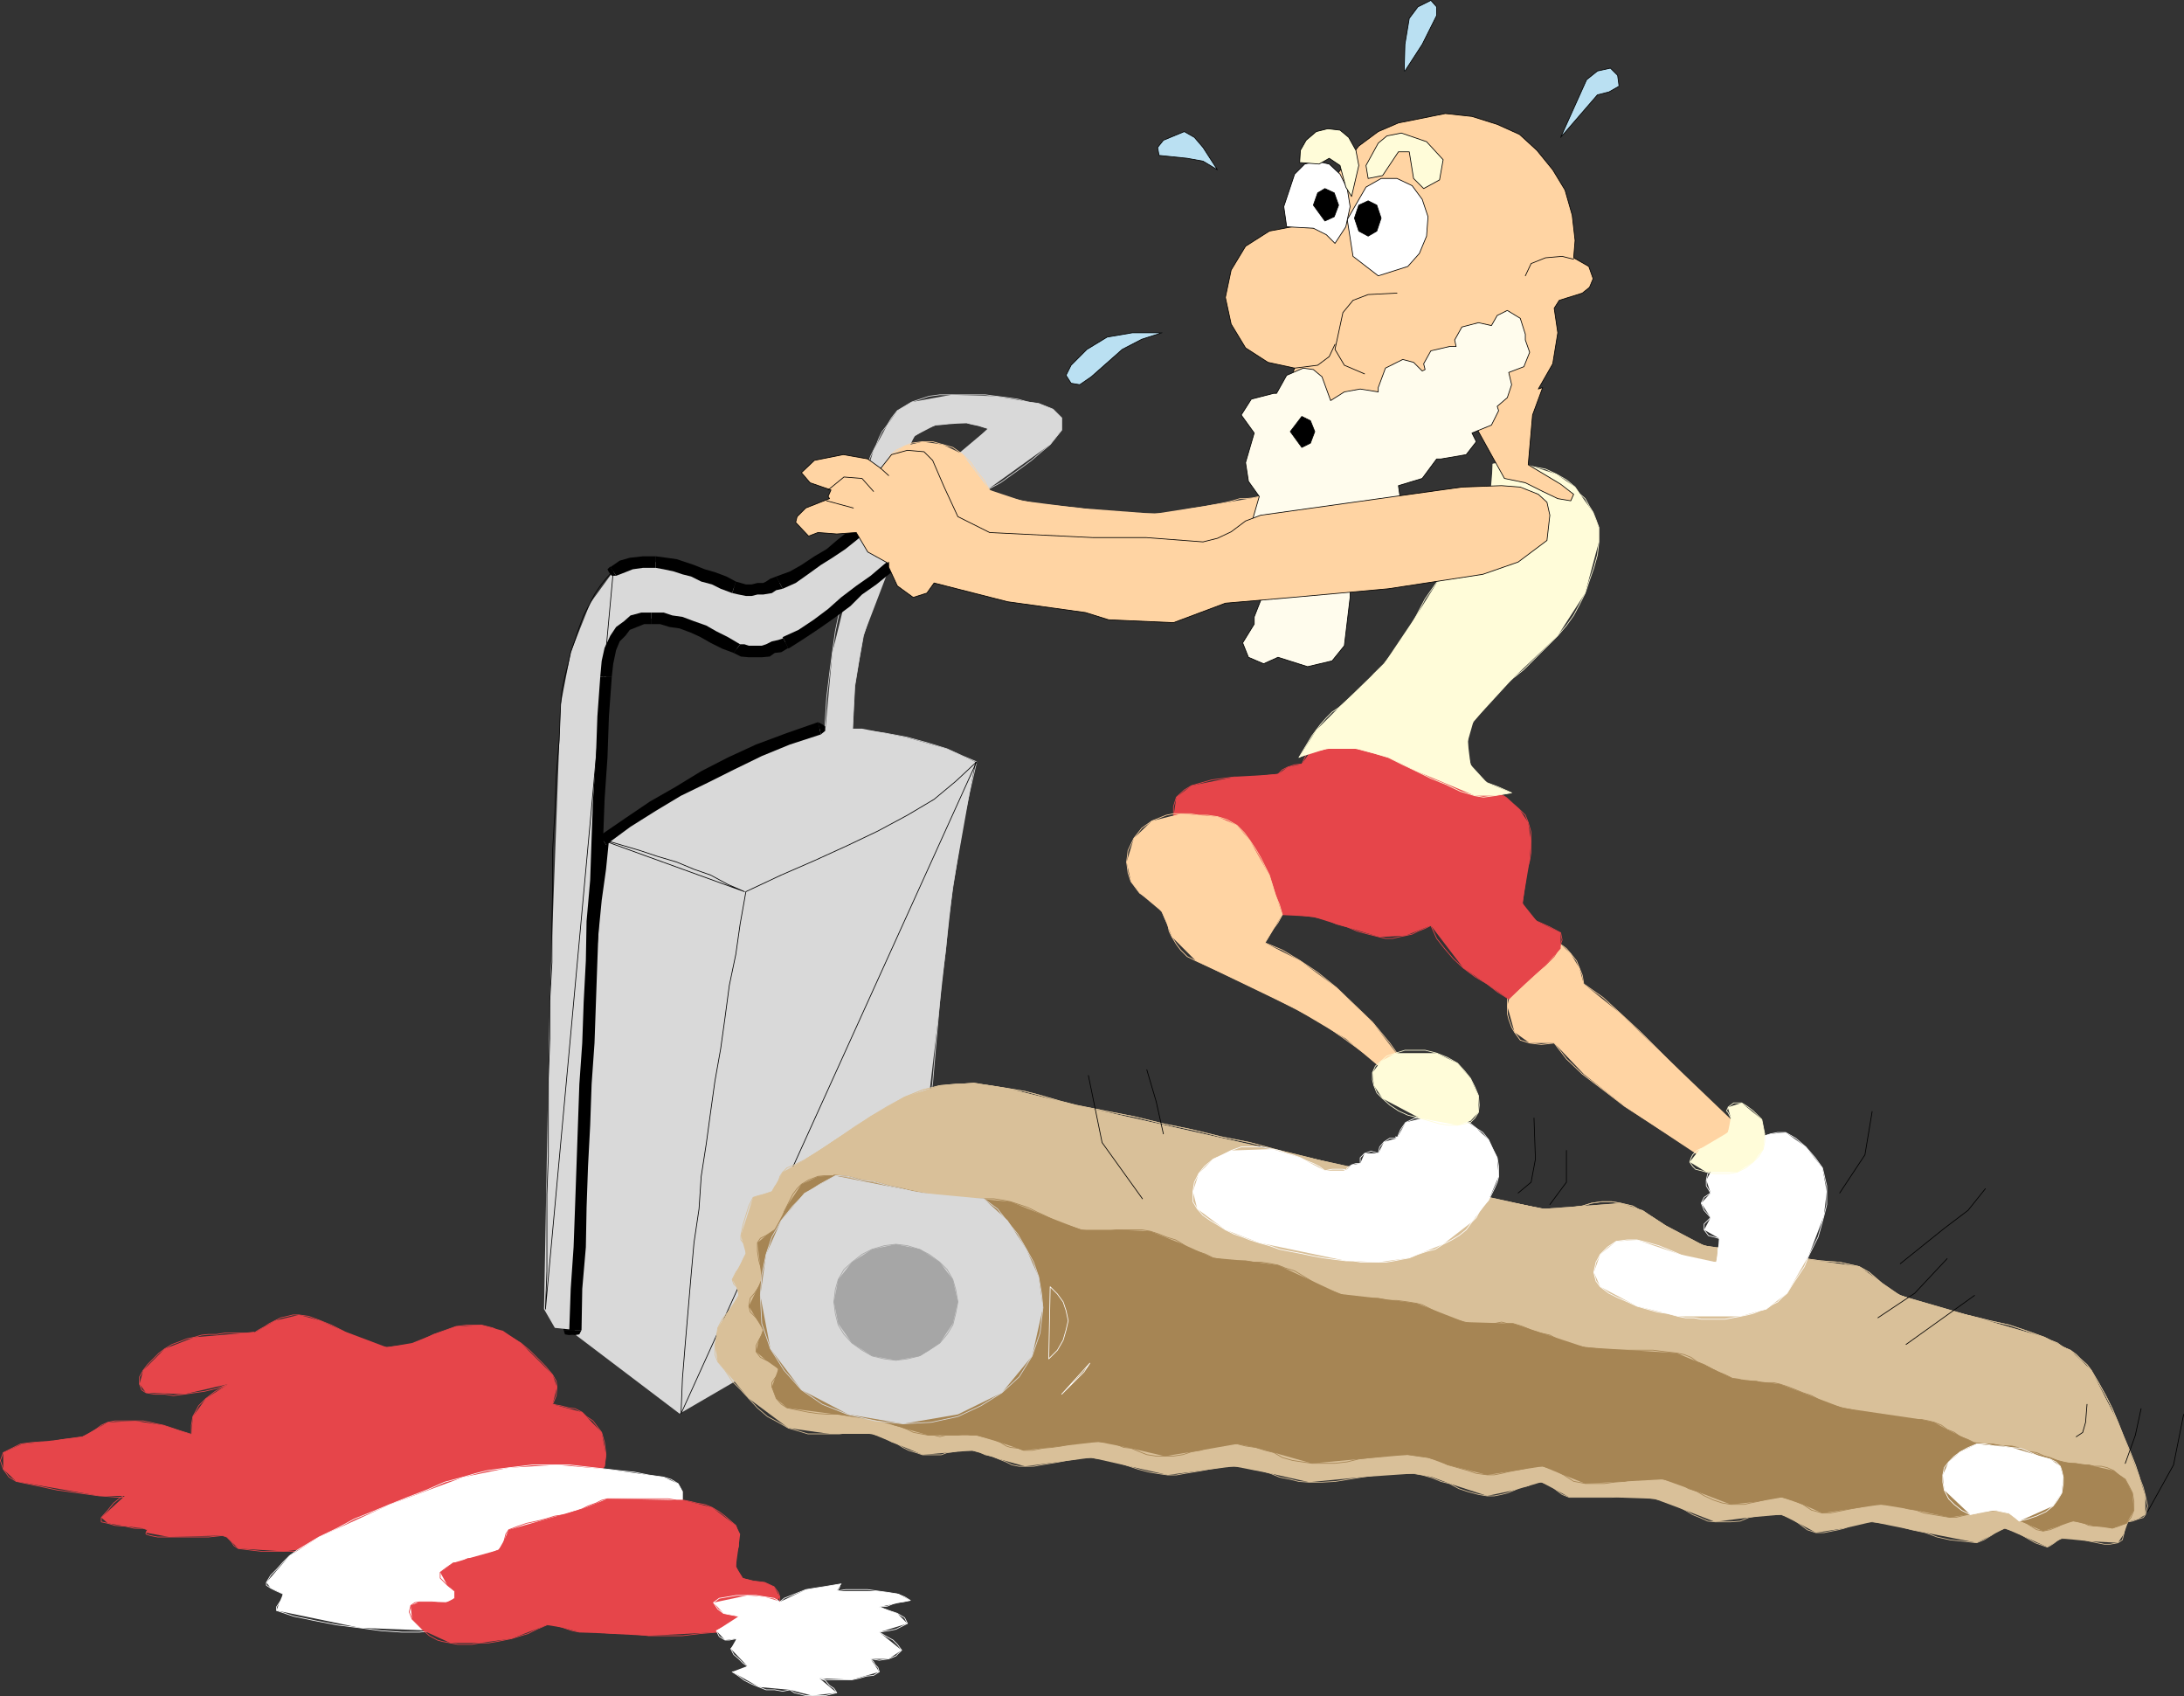 <?xml version="1.0" encoding="UTF-8" standalone="no"?>
<svg
   version="1.0"
   width="129.51mm"
   height="100.55mm"
   id="svg132"
   sodipodi:docname="Santa on Treadmill.wmf"
   xmlns:inkscape="http://www.inkscape.org/namespaces/inkscape"
   xmlns:sodipodi="http://sodipodi.sourceforge.net/DTD/sodipodi-0.dtd"
   xmlns="http://www.w3.org/2000/svg"
   xmlns:svg="http://www.w3.org/2000/svg">
  <rect width="100%" height="100%" fill="#333333" stroke="none"/>
  <sodipodi:namedview
     id="namedview132"
     pagecolor="#ffffff"
     bordercolor="#000000"
     borderopacity="0.25"
     inkscape:showpageshadow="2"
     inkscape:pageopacity="0.0"
     inkscape:pagecheckerboard="0"
     inkscape:deskcolor="#d1d1d1"
     inkscape:document-units="mm" />
  <defs
     id="defs1">
    <pattern
       id="WMFhbasepattern"
       patternUnits="userSpaceOnUse"
       width="6"
       height="6"
       x="0"
       y="0" />
  </defs>
  <path
     style="fill:#e6454a;fill-opacity:1;fill-rule:evenodd;stroke:none"
     d="m 24.159,318.714 -5.656,3.232 -9.211,1.131 -4.363,0.485 -4.202,1.939 v 3.716 l 2.909,2.747 18.584,3.232 h 18.261 l 6.626,-2.747 2.424,-2.585 0.323,-2.908 -2.101,-2.908 -3.232,-2.101 -7.918,-2.585 -6.302,-0.969 -6.141,0.323 z"
     id="path1" />
  <path
     style="fill:none;stroke:#e6454a;stroke-width:0.162px;stroke-linecap:round;stroke-linejoin:round;stroke-miterlimit:4;stroke-dasharray:none;stroke-opacity:1"
     d="m 24.159,318.714 -1.454,0.646 -1.293,0.969 -1.616,0.969 -1.293,0.646 -2.262,0.323 -2.424,0.323 -2.262,0.485 H 9.292 l -2.262,0.162 -2.424,0.323 -1.939,0.969 -1.939,0.969 -0.646,1.777 0.646,1.939 1.293,1.777 1.616,0.969 4.686,0.969 4.525,0.969 4.686,0.646 4.686,0.646 4.525,0.323 h 4.525 4.686 l 4.525,-0.323 1.778,-0.323 1.616,-0.646 1.616,-0.646 1.616,-1.131 1.454,-1.293 0.97,-1.293 0.323,-1.616 v -1.293 l -0.646,-1.616 -1.454,-1.293 -1.616,-0.969 -1.616,-1.131 -1.939,-0.646 -2.101,-0.646 -1.939,-0.646 -1.939,-0.646 -1.616,-0.323 -1.293,-0.323 -1.616,-0.323 H 30.3 28.684 27.068 25.775 l -1.616,0.323"
     id="path2" />
  <path
     style="fill:#e6454a;fill-opacity:1;fill-rule:evenodd;stroke:none"
     d="m 56.964,298.517 -13.413,1.131 -6.626,2.585 -4.848,4.847 -0.808,3.07 1.454,1.939 8.565,0.323 9.858,-2.262 -5.01,3.232 -2.909,4.039 -0.323,3.878 2.262,4.201 -5.333,1.454 -1.293,1.616 0.646,2.585 -10.181,3.07 -6.302,5.817 1.454,1.293 3.878,0.646 4.04,0.485 0.97,0.323 -0.323,0.646 5.171,0.969 11.958,-0.323 0.97,0.323 0.97,0.969 1.616,1.616 10.181,0.646 8.888,-0.969 31.35,-6.948 30.381,-9.533 1.293,-1.616 0.323,-2.585 -0.97,-5.009 -4.363,-4.524 -6.626,-1.777 0.97,-3.878 -0.97,-2.747 -7.11,-7.109 -4.04,-2.747 -4.848,-1.293 -5.656,0.323 -5.01,1.777 -4.848,1.939 -5.656,0.969 -9.858,-3.716 -5.01,-2.262 -4.848,-1.293 -5.333,1.293 -4.686,2.747 v 0 z"
     id="path3" />
  <path
     style="fill:none;stroke:#e6454a;stroke-width:0.162px;stroke-linecap:round;stroke-linejoin:round;stroke-miterlimit:4;stroke-dasharray:none;stroke-opacity:1"
     d="m 56.964,298.517 -1.616,0.162 h -1.616 -1.616 -1.616 l -1.939,0.323 h -1.778 l -1.616,0.162 -1.616,0.485 -1.616,0.323 -1.616,0.646 -1.778,0.646 -1.616,0.969 -1.293,0.969 -1.293,1.293 -1.293,1.293 -0.97,1.293 -0.808,1.454 v 1.616 l 0.485,1.293 0.97,0.646 1.939,0.323 h 2.262 l 1.939,0.323 2.424,-0.323 2.262,-0.323 2.262,-0.323 2.747,-0.646 2.586,-0.969 -2.909,1.616 -2.101,1.616 -1.616,1.616 -1.293,2.424 -0.323,1.939 v 1.939 l 0.646,2.262 1.616,1.939 -2.586,0.808 -2.747,0.646 -1.293,1.616 0.646,2.585 -2.909,0.808 -2.586,0.485 -2.586,0.808 -2.101,0.969 -1.939,1.293 -1.616,1.293 -1.293,1.616 -1.454,1.616 v 0.969 l 1.454,0.323 1.616,0.485 2.262,0.162 2.101,0.485 h 1.939 l 0.97,0.323 -0.323,0.646 v 0.323 l 0.97,0.323 1.616,0.323 h 2.586 2.586 3.07 3.232 l 3.07,-0.323 0.97,0.323 0.97,0.969 0.646,0.969 0.97,0.646 2.586,0.323 2.747,0.323 h 2.586 2.262 2.262 l 2.424,-0.323 2.262,-0.323 1.939,-0.323 4.04,-0.646 3.878,-0.969 4.04,-0.646 3.878,-0.969 4.04,-0.646 3.555,-0.969 4.04,-0.969 3.878,-1.131 3.717,-0.646 3.878,-1.293 3.555,-0.969 4.04,-0.969 3.555,-1.293 4.04,-1.293 3.717,-1.293 3.878,-1.777 1.293,-1.616 0.323,-2.585 -0.323,-2.747 -0.646,-2.262 -0.97,-1.293 -0.97,-1.293 -1.454,-0.969 -0.97,-0.969 -1.616,-0.808 -1.293,-0.162 -1.939,-0.485 -1.778,-0.323 0.808,-1.939 0.162,-1.939 -0.162,-1.293 -0.808,-1.454 -1.616,-1.939 -1.939,-1.939 -1.616,-1.616 -1.939,-1.616 -2.101,-1.293 -1.939,-0.969 -2.262,-1.131 -2.586,-0.646 h -3.07 l -2.586,0.323 -2.262,0.808 -2.747,0.969 -2.586,1.293 -2.262,0.969 -2.747,0.323 -2.909,0.323 -2.586,-0.323 -2.424,-0.969 -2.586,-0.969 -2.262,-1.454 -2.586,-1.293 -2.424,-0.969 -2.586,-0.969 -2.262,-0.323 h -1.293 l -1.293,0.323 -1.454,0.323 -1.293,0.646 -1.293,0.646 -0.97,0.646 -1.454,0.808 -0.97,0.646"
     id="path4" />
  <path
     style="fill:none;stroke:#e6454a;stroke-width:0.162px;stroke-linecap:round;stroke-linejoin:round;stroke-miterlimit:4;stroke-dasharray:none;stroke-opacity:1"
     d="m 69.569,303.203 -1.293,-0.646 -1.616,-0.646 -1.293,-0.646 -1.778,-0.646 -1.616,-0.646 -1.616,-0.323 -1.616,-0.646 -1.778,-0.323 12.605,4.524"
     id="path5" />
  <path
     style="fill:none;stroke:#e6454a;stroke-width:0.162px;stroke-linecap:round;stroke-linejoin:round;stroke-miterlimit:4;stroke-dasharray:none;stroke-opacity:1"
     d="m 78.134,313.382 h -1.616 -1.616 -1.616 -1.778 -1.616 -1.293 -1.616 l -1.293,-0.323 -1.778,-0.969 -0.97,-1.293 -1.293,-1.293 -1.616,-0.969 h -2.101 l -2.262,0.323 -1.939,0.969 -2.586,0.323 26.987,3.232"
     id="path6" />
  <path
     style="fill:none;stroke:#e6454a;stroke-width:0.162px;stroke-linecap:round;stroke-linejoin:round;stroke-miterlimit:4;stroke-dasharray:none;stroke-opacity:1"
     d="m 55.671,326.308 1.778,-0.969 1.616,-0.808 1.939,-0.162 1.939,-0.323 1.778,0.323 h 1.616 l 1.293,0.162 1.616,0.808 1.293,0.162 1.616,0.485 1.293,0.323 1.778,0.323 h 2.262 2.262 l 1.939,-0.323 2.101,-0.323 1.939,-0.485 1.939,-0.162 1.616,-0.323 2.101,-0.485 h 2.909 2.909 2.747 2.909 2.747 2.586 2.909 2.909 2.101 l 1.616,-0.162 1.939,-0.323 1.293,-0.969 0.323,-0.808 -0.646,-0.969 -0.646,-0.646 v -0.969 l 1.293,-0.969 0.97,-0.969 0.97,-1.293 1.131,-1.777 -68.68,11.634"
     id="path7" />
  <path
     style="fill:#ffffff;fill-opacity:1;fill-rule:evenodd;stroke:none"
     d="m 152.954,336.488 v -2.262 l -0.97,-1.777 -3.232,-1.454 -12.605,-1.777 -11.474,-0.969 -10.666,0.646 -10.181,2.101 -16.483,6.14 -15.837,7.271 -6.626,4.201 -5.171,5.978 0.97,1.293 2.747,1.293 -0.808,1.939 -0.646,1.777 18.746,3.878 16.483,0.646 55.752,-28.923 z"
     id="path8" />
  <path
     style="fill:none;stroke:#ffffff;stroke-width:0.162px;stroke-linecap:round;stroke-linejoin:round;stroke-miterlimit:4;stroke-dasharray:none;stroke-opacity:1"
     d="m 152.954,336.488 v -2.262 l -0.97,-1.777 -1.616,-0.969 -1.616,-0.485 -3.394,-0.485 -3.232,-0.646 -3.232,-0.323 -2.747,-0.323 -2.909,-0.323 -2.909,-0.323 -2.747,-0.323 h -2.909 -2.747 -2.586 l -2.586,0.323 -2.747,0.323 -2.586,0.323 -2.262,0.323 -2.586,0.646 -2.747,0.808 -4.202,1.131 -4.04,1.777 -4.202,1.616 -4.04,1.616 -3.878,1.616 -4.04,1.616 -3.878,2.101 -4.04,1.939 -1.616,0.969 -1.616,0.969 -1.616,0.969 -1.778,1.293 -1.454,1.454 -1.454,1.616 -1.293,1.293 -0.97,1.616 v 0.646 l 0.97,0.646 1.293,0.646 1.454,0.646 v 0.969 l -0.808,0.969 -0.646,0.969 v 0.808 l 3.878,1.293 4.686,0.969 5.01,0.969 5.171,0.646 4.686,0.646 4.686,0.323 h 3.878 l 3.232,-0.323 3.717,-1.939 3.232,-1.616 3.717,-1.939 3.232,-1.777 3.555,-1.939 3.394,-1.616 3.555,-1.939 3.717,-1.616 3.232,-1.939 3.717,-1.777 3.232,-1.939 3.555,-1.616 3.394,-1.939 3.555,-1.777 3.394,-1.939 3.555,-1.616"
     id="path9" />
  <path
     style="fill:#e6454a;fill-opacity:1;fill-rule:evenodd;stroke:none"
     d="m 92.031,359.755 1.939,-0.808 h 2.909 l 3.07,0.162 1.939,-0.969 v -1.616 l -1.616,-1.293 -1.616,-2.908 2.909,-2.101 3.232,-0.969 6.949,-1.939 1.293,-2.262 0.97,-2.262 16.483,-4.686 5.656,-2.262 17.13,0.323 6.302,1.616 5.333,4.039 0.97,1.939 -0.323,2.585 -0.646,4.686 1.616,2.585 2.262,0.646 2.586,0.323 2.101,0.969 1.293,2.262 -1.131,2.101 -5.818,3.878 -6.949,1.939 -15.514,0.808 -15.514,-0.808 -3.555,-0.969 -3.717,-0.646 -7.918,3.07 -7.11,0.969 h -6.626 l -5.979,-2.747 -2.586,-2.585 -0.323,-2.908 v 0 z"
     id="path10" />
  <path
     style="fill:none;stroke:#e6454a;stroke-width:0.162px;stroke-linecap:round;stroke-linejoin:round;stroke-miterlimit:4;stroke-dasharray:none;stroke-opacity:1"
     d="m 92.031,359.755 0.97,-0.646 0.97,-0.162 h 1.616 1.293 l 1.293,0.162 h 1.778 l 0.97,-0.162 0.97,-0.808 v -1.616 l -1.616,-1.293 -1.616,-1.616 v -1.293 l 1.293,-0.969 1.616,-1.131 1.616,-0.162 1.616,-0.808 1.939,-0.162 1.778,-0.485 1.616,-0.646 1.616,-0.646 0.97,-0.969 0.323,-1.293 0.323,-1.293 0.646,-0.969 2.101,-0.808 1.939,-0.646 2.262,-0.485 1.939,-0.485 2.101,-0.646 2.262,-0.323 1.939,-0.646 1.939,-0.646 1.293,-0.646 1.778,-0.646 1.293,-0.646 1.293,-0.323 h 2.747 2.424 2.424 1.939 2.101 1.939 l 1.939,0.323 h 1.616 l 1.616,0.323 1.293,0.323 1.778,0.323 1.616,0.646 1.616,0.969 1.293,0.969 1.293,1.131 1.131,0.969 0.646,1.939 v 2.585 l -0.646,2.262 v 2.424 l 1.131,2.585 2.747,0.646 2.586,0.323 2.101,0.969 0.97,1.293 0.323,0.969 v 1.131 l -1.131,0.969 -1.131,0.969 -1.454,0.969 -1.616,0.969 -1.616,0.969 -1.778,0.646 -1.616,0.646 -1.939,0.323 -1.616,0.323 -3.878,0.323 -4.04,0.485 h -3.555 -4.04 l -4.04,-0.485 h -3.555 l -3.878,-0.323 h -4.04 l -1.616,-0.323 -1.939,-0.646 -1.939,-0.646 h -1.778 l -2.262,0.969 -1.939,0.969 -1.616,0.485 -2.101,0.646 -1.616,0.323 -1.616,0.323 -1.939,0.323 h -1.939 l -1.778,0.323 h -1.616 -1.616 l -1.616,-0.323 -1.778,-0.323 -1.131,-0.323 -1.778,-0.969 -1.293,-1.131 -1.293,-1.293 -1.293,-1.293 -0.646,-1.616 0.323,-1.293"
     id="path11" />
  <path
     style="fill:#ffffff;fill-opacity:1;fill-rule:evenodd;stroke:none"
     d="m 174.609,358.786 -3.232,-0.969 -3.878,-0.323 -7.595,1.616 2.262,2.424 3.394,0.646 -5.01,3.232 1.939,2.101 2.586,-0.323 -1.293,2.262 3.717,3.878 -3.394,1.293 5.979,3.393 6.949,0.646 5.01,1.293 5.494,-0.646 -3.878,-3.232 7.272,0.323 6.141,-1.777 -1.939,-2.908 h 4.04 l 2.909,-1.939 -5.01,-4.039 6.302,-1.939 -2.262,-2.262 -4.04,-1.454 6.949,-1.454 -2.586,-1.454 -4.686,-0.646 h -9.211 l 0.97,-1.616 -7.918,1.293 -5.818,2.747 v 0 z"
     id="path12" />
  <path
     style="fill:none;stroke:#ffffff;stroke-width:0.162px;stroke-linecap:round;stroke-linejoin:round;stroke-miterlimit:4;stroke-dasharray:none;stroke-opacity:1"
     d="m 174.609,358.786 -1.131,-0.646 -2.101,-0.323 -1.939,-0.323 h -1.939 -2.424 l -1.939,0.323 -1.939,0.323 -1.293,0.969 0.97,1.454 1.293,0.969 1.616,0.323 1.778,0.323 -0.646,0.969 -1.454,0.969 -1.616,0.646 -1.293,0.646 0.646,1.293 1.293,0.808 h 0.97 l 1.616,-0.323 v 0.646 l -0.162,0.646 -0.808,0.646 -0.323,0.323 0.646,1.293 1.131,0.969 0.97,0.969 0.97,0.646 -0.323,0.808 -1.131,0.162 -0.97,0.323 h -0.97 l 1.454,0.969 1.293,0.969 1.616,0.808 1.616,0.646 1.616,0.646 h 1.939 l 1.778,0.323 1.616,-0.323 0.97,0.646 1.293,0.323 1.293,0.323 h 1.454 1.616 1.293 l 1.293,-0.323 1.293,-0.323 -0.646,-0.969 -0.97,-0.646 -0.97,-1.131 -1.293,-0.485 1.616,0.323 h 1.616 2.101 1.939 l 1.616,-0.323 1.616,-0.485 1.616,-0.162 1.293,-0.808 -0.323,-0.969 -0.646,-0.646 -0.323,-0.646 -0.646,-0.646 1.939,0.323 2.101,-0.323 1.616,-0.646 1.293,-1.293 -0.97,-1.293 -0.97,-0.969 -1.778,-0.969 -1.293,-0.808 2.101,-0.323 1.616,-0.323 1.293,-0.646 1.293,-0.646 -0.646,-1.293 -1.616,-0.969 -1.939,-0.646 -2.101,-0.808 1.778,-0.162 1.939,-0.808 1.616,-0.162 1.616,-0.323 -1.293,-0.808 -1.616,-0.646 -1.939,-0.323 -2.424,-0.323 -2.262,-0.323 h -2.262 -2.747 l -1.939,0.323 0.323,-0.323 0.323,-0.646 v -0.323 l 0.323,-0.323 -1.939,0.323 -1.939,0.323 -2.101,0.323 -1.939,0.323 -1.616,0.646 -1.616,0.646 -1.616,0.646 -0.97,0.808"
     id="path13" />
  <path
     style="fill:#d9d9d9;fill-opacity:1;fill-rule:evenodd;stroke:none"
     d="m 190.93,128.536 -4.363,17.612 -1.939,21.328 6.302,-0.646 0.646,-13.088 1.939,-11.311 7.918,-20.682 -10.504,6.948 v 0 z"
     id="path14" />
  <path
     style="fill:none;stroke:#d9d9d9;stroke-width:0.162px;stroke-linecap:round;stroke-linejoin:round;stroke-miterlimit:4;stroke-dasharray:none;stroke-opacity:1"
     d="m 190.93,128.536 -1.454,4.039 -1.293,4.201 -0.97,4.686 -0.646,4.686 -0.646,4.847 -0.646,5.332 -0.323,5.332 -0.323,5.817 h 1.616 l 1.616,-0.323 1.293,-0.323 h 1.778 l 0.323,-6.948 0.323,-6.14 0.97,-5.978 0.97,-5.332 1.616,-5.171 1.616,-5.009 2.424,-5.171 2.262,-5.332 -1.293,0.969 -1.293,0.969 -1.454,0.646 -1.293,0.646 -1.293,0.969 -1.293,0.646 -1.293,0.969 -1.293,1.131"
     id="path15" />
  <path
     style="fill:#d9d9d9;fill-opacity:1;fill-rule:evenodd;stroke:none"
     d="m 193.839,107.208 1.939,-6.302 3.07,-5.655 2.262,-3.232 3.232,-1.939 8.888,-1.616 10.019,0.323 9.534,1.616 3.232,1.293 1.939,1.939 v 2.747 l -2.586,3.232 -18.422,13.249 -5.656,-8.241 10.181,-8.564 -4.848,-1.293 -6.949,0.485 -4.686,2.424 -3.555,7.433 z"
     id="path16" />
  <path
     style="fill:none;stroke:#d9d9d9;stroke-width:0.162px;stroke-linecap:round;stroke-linejoin:round;stroke-miterlimit:4;stroke-dasharray:none;stroke-opacity:1"
     d="m 193.839,107.208 0.323,-1.616 0.323,-1.616 0.646,-1.777 0.646,-1.293 0.646,-1.293 0.646,-1.616 0.646,-1.293 1.131,-1.454 0.97,-1.616 1.293,-1.616 1.616,-0.969 1.616,-0.969 1.939,-0.646 1.939,-0.646 2.424,-0.323 h 2.586 2.586 2.424 2.586 l 2.424,0.323 2.586,0.323 2.262,0.323 2.262,0.646 2.424,0.323 3.232,1.293 1.939,1.939 v 2.747 l -2.586,3.232 -1.939,1.616 -2.262,1.939 -2.424,1.777 -2.262,1.616 -2.262,1.616 -2.424,1.293 -2.586,1.777 -2.262,1.616 -1.293,-2.262 -1.778,-2.101 -1.293,-1.939 -1.293,-1.939 1.616,-0.969 1.293,-0.808 1.454,-0.969 1.293,-0.969 0.97,-0.969 1.293,-1.293 0.97,-1.293 1.293,-1.293 -0.97,-0.323 -1.293,-0.485 -1.293,-0.162 -1.293,-0.323 h -1.778 -1.616 l -1.616,0.323 -1.939,0.162 -1.454,0.485 -1.131,0.323 -1.131,0.969 -0.97,0.646 -0.97,1.293 -0.97,1.616 -0.646,2.101 -0.97,2.424 -2.101,0.485 -1.616,0.646 -1.939,0.323 -1.939,0.646"
     id="path17" />
  <path
     style="fill:#d9d9d9;fill-opacity:1;fill-rule:evenodd;stroke:none"
     d="m 183.658,163.275 h 9.534 l 9.858,1.939 9.211,2.585 6.302,2.908 -5.01,28.115 -3.232,28.923 -6.949,59.299 -51.066,29.73 -24.725,-18.743 2.262,-55.422 5.333,-54.29 22.786,-14.219 12.12,-5.978 13.574,-4.847 z"
     id="path18" />
  <path
     style="fill:none;stroke:#d9d9d9;stroke-width:0.162px;stroke-linecap:round;stroke-linejoin:round;stroke-miterlimit:4;stroke-dasharray:none;stroke-opacity:1"
     d="m 183.658,163.275 h 4.525 l 5.01,0.323 5.01,0.646 5.171,0.969 4.686,1.293 4.202,1.293 3.555,1.616 3.07,1.293 -1.616,6.948 -1.454,6.948 -1.131,6.948 -1.131,7.271 -0.97,6.948 -0.646,7.109 -0.97,7.271 -0.646,7.594 -0.646,7.271 -0.646,7.594 -0.97,7.271 -0.808,7.594 -0.97,7.271 -0.485,7.594 -1.131,7.109 -1.293,7.594 -19.715,-123.769"
     id="path19" />
  <path
     style="fill:#000000;fill-opacity:1;fill-rule:evenodd;stroke:none"
     d="m 126.29,297.87 0.323,1.131 0.97,0.162 0.97,-0.162 0.323,-0.969 h -2.586 v 0 z"
     id="path20" />
  <path
     style="fill:#000000;fill-opacity:1;fill-rule:evenodd;stroke:none"
     d="m 134.532,187.189 -0.646,1.131 -0.646,6.463 -0.97,6.948 -0.808,6.625 -0.646,6.948 -0.485,6.948 -0.808,6.463 -0.646,6.948 -0.323,6.948 -0.646,6.948 -0.323,6.786 -0.323,7.109 -0.323,6.786 -0.323,6.948 -0.323,6.948 v 6.786 7.109 h 2.586 v -7.109 -6.786 l 0.323,-6.948 0.323,-6.948 0.323,-6.786 0.485,-7.109 0.162,-6.786 0.808,-6.948 0.162,-6.948 0.808,-6.948 0.646,-6.463 0.646,-6.948 0.646,-6.948 0.646,-6.625 0.97,-6.948 0.646,-6.463 -0.646,0.969 z"
     id="path21" />
  <path
     style="fill:#000000;fill-opacity:1;fill-rule:evenodd;stroke:none"
     d="m 183.335,161.821 -6.949,2.424 -6.949,2.585 -6.302,2.908 -5.979,3.07 -5.818,3.555 -5.656,3.232 -5.494,3.716 -5.656,3.878 1.293,2.101 5.494,-4.039 5.656,-3.555 5.656,-3.393 5.979,-2.908 5.818,-2.908 6.302,-3.07 6.302,-2.585 6.949,-2.262 -0.646,-2.747 z"
     id="path22" />
  <path
     style="fill:#000000;fill-opacity:1;fill-rule:evenodd;stroke:none"
     d="m 183.981,164.568 0.97,-0.808 v -0.969 l -0.646,-0.485 -0.97,-0.485 z"
     id="path23" />
  <path
     style="fill:none;stroke:#000000;stroke-width:0.162px;stroke-linecap:round;stroke-linejoin:round;stroke-miterlimit:4;stroke-dasharray:none;stroke-opacity:1"
     d="m 218.887,170.708 -4.686,4.363 -4.848,4.039 -5.979,3.555 -6.626,3.555 -6.787,3.232 -7.434,3.393 -7.434,3.232 -7.918,3.716 -1.293,7.271 -0.97,6.786 -1.454,6.948 -0.97,7.271 -0.97,6.948 -1.293,7.271 -0.97,6.948 -0.97,7.109 -1.131,7.271 -0.485,7.271 -1.131,7.594 -0.646,7.271 -0.646,7.594 -0.646,7.594 -0.646,7.917 -0.323,7.917 66.256,-146.067"
     id="path24" />
  <path
     style="fill:none;stroke:#000000;stroke-width:0.162px;stroke-linecap:round;stroke-linejoin:round;stroke-miterlimit:4;stroke-dasharray:none;stroke-opacity:1"
     d="m 135.178,188.158 3.878,1.131 4.363,1.293 3.878,1.293 4.363,1.293 3.878,1.616 3.717,1.293 3.878,2.101 3.717,1.616 -31.674,-11.472"
     id="path25" />
  <path
     style="fill:#d9d9d9;fill-opacity:1;fill-rule:evenodd;stroke:none"
     d="m 196.101,116.418 -21.331,14.219 -5.01,1.293 -5.333,-0.323 -9.211,-3.555 -8.242,-2.101 h -5.656 l -3.878,2.101 -5.171,7.109 -4.363,10.987 -2.262,11.795 -2.424,66.247 -1.293,69.156 2.424,4.201 4.525,0.485 6.949,-146.39 0.97,-6.302 2.101,-3.878 3.232,-2.262 3.555,-0.646 9.211,1.939 10.181,4.847 5.333,0.808 5.333,-2.101 13.413,-9.21 13.251,-9.856 z"
     id="path26" />
  <path
     style="fill:#000000;fill-opacity:1;fill-rule:evenodd;stroke:none"
     d="m 127.583,297.87 0.323,1.131 0.97,0.162 0.97,-0.162 0.485,-0.969 h -2.747 v 0 z"
     id="path27" />
  <path
     style="fill:#000000;fill-opacity:1;fill-rule:evenodd;stroke:none"
     d="m 134.532,151.642 -0.646,8.887 -0.323,9.21 -0.646,9.372 -0.323,8.725 -0.323,9.372 -0.808,9.21 -0.162,8.887 -0.485,9.21 -0.323,9.21 -0.646,9.21 -0.323,9.21 -0.323,9.21 -0.323,9.21 -0.323,8.887 -0.646,9.372 -0.323,9.21 h 2.747 l 0.162,-9.21 0.808,-9.372 0.162,-8.887 0.323,-9.21 0.485,-9.21 0.323,-9.21 0.646,-9.21 0.323,-9.21 0.323,-9.21 0.323,-8.887 0.646,-9.21 0.323,-9.372 0.323,-8.725 0.646,-9.372 0.323,-9.21 0.646,-8.887 z"
     id="path28" />
  <path
     style="fill:#000000;fill-opacity:1;fill-rule:evenodd;stroke:none"
     d="m 146.005,137.261 h -2.262 l -2.424,0.646 -1.454,1.293 -1.778,1.293 -1.293,1.939 -1.293,2.747 -0.646,2.908 -0.323,3.555 h 2.586 l 0.323,-2.908 0.646,-3.07 0.808,-1.939 1.293,-1.293 0.97,-1.293 1.616,-0.646 1.616,-0.646 h 1.616 v -2.585 z"
     id="path29" />
  <path
     style="fill:#000000;fill-opacity:1;fill-rule:evenodd;stroke:none"
     d="m 165.882,144.371 -2.747,-1.616 -2.586,-1.293 -2.262,-1.293 -2.747,-0.969 -2.586,-0.969 -2.262,-0.323 -1.939,-0.646 h -2.747 v 2.585 h 1.939 l 2.101,0.646 2.262,0.323 2.586,0.969 2.101,0.969 2.262,1.293 2.586,1.293 2.586,0.969 1.454,-1.939 z"
     id="path30" />
  <path
     style="fill:#000000;fill-opacity:1;fill-rule:evenodd;stroke:none"
     d="m 175.417,142.755 v 0.323 l -0.97,0.323 -1.454,0.323 -1.293,0.646 -0.97,0.323 h -1.616 -1.293 l -0.97,-0.323 h -0.97 l -1.454,1.939 1.616,0.808 1.778,0.162 h 1.293 1.616 l 1.778,-0.162 1.131,-0.808 1.454,-0.162 1.616,-0.969 v 0.162 l -1.293,-2.585 z"
     id="path31" />
  <path
     style="fill:#000000;fill-opacity:1;fill-rule:evenodd;stroke:none"
     d="m 201.757,124.012 -3.394,2.262 -3.232,2.747 -3.232,2.262 -3.394,2.585 -2.909,2.585 -3.232,2.424 -3.394,2.262 -3.555,1.616 1.293,2.585 3.555,-2.262 3.394,-2.262 3.232,-2.262 3.717,-2.747 2.586,-2.585 3.232,-2.262 3.394,-2.747 3.232,-2.262 -1.293,-1.939 z"
     id="path32" />
  <path
     style="fill:#000000;fill-opacity:1;fill-rule:evenodd;stroke:none"
     d="m 203.05,125.951 0.646,-0.646 -0.323,-0.969 -0.646,-0.323 h -0.97 z"
     id="path33" />
  <path
     style="fill:none;stroke:#000000;stroke-width:0.162px;stroke-linecap:round;stroke-linejoin:round;stroke-miterlimit:4;stroke-dasharray:none;stroke-opacity:1"
     d="m 137.441,127.89 -1.616,1.777 -1.293,1.616 -1.293,1.939 -0.97,1.939 -1.454,2.747 -0.97,2.585 -0.97,2.908 -0.97,2.747 -0.646,2.908 -0.646,2.585 -0.646,3.07 -0.323,3.232 -0.323,7.917 -0.646,7.917 -0.323,8.241 -0.485,8.241 v 8.241 l -0.162,8.564 v 8.564 l -0.485,8.564 v 8.564 l -0.323,8.887 v 8.564 8.887 l -0.323,8.564 v 8.564 8.564 l -0.323,8.564 15.19,-165.295"
     id="path34" />
  <path
     style="fill:#000000;fill-opacity:1;fill-rule:evenodd;stroke:none"
     d="m 196.748,117.387 0.646,-0.646 -0.323,-0.969 -0.646,-0.323 h -0.97 l 1.293,1.939 z"
     id="path35" />
  <path
     style="fill:#000000;fill-opacity:1;fill-rule:evenodd;stroke:none"
     d="m 175.417,131.929 2.909,-1.293 2.747,-1.939 2.909,-2.101 2.586,-1.616 2.909,-1.939 2.424,-1.939 2.262,-1.939 2.586,-1.777 -1.293,-1.939 -2.586,1.616 -2.909,2.101 -2.424,1.939 -2.262,1.939 -2.747,1.616 -2.909,1.939 -2.586,1.454 -3.07,1.131 1.454,2.747 z"
     id="path36" />
  <path
     style="fill:#000000;fill-opacity:1;fill-rule:evenodd;stroke:none"
     d="m 164.105,132.899 1.454,0.323 1.616,0.323 h 1.293 l 1.293,-0.323 h 1.293 l 1.939,-0.323 0.97,-0.646 1.454,-0.323 -1.454,-2.747 -1.293,0.485 -0.97,0.646 -0.646,0.323 h -1.293 l -1.293,0.323 h -1.293 l -1.131,-0.323 -1.131,-0.323 -0.808,2.585 z"
     id="path37" />
  <path
     style="fill:#000000;fill-opacity:1;fill-rule:evenodd;stroke:none"
     d="m 146.975,127.243 1.778,0.323 2.262,0.485 1.939,0.646 1.939,0.485 2.262,1.131 2.424,0.646 1.939,0.969 2.586,0.969 0.808,-2.585 -2.101,-1.131 -2.586,-0.969 -2.262,-0.646 -2.424,-0.969 -1.939,-0.646 -1.939,-0.646 -2.262,-0.323 -2.424,-0.323 v 2.585 z"
     id="path38" />
  <path
     style="fill:#000000;fill-opacity:1;fill-rule:evenodd;stroke:none"
     d="m 138.087,129.021 2.101,-0.808 1.616,-0.646 2.262,-0.323 h 2.909 v -2.585 h -2.909 l -2.909,0.323 -2.262,0.646 -2.101,1.454 z"
     id="path39" />
  <path
     style="fill:#000000;fill-opacity:1;fill-rule:evenodd;stroke:none"
     d="m 136.794,126.92 -0.646,0.646 0.323,0.646 0.646,0.808 h 0.97 l -1.293,-1.939 v 0 z"
     id="path40" />
  <path
     style="fill:none;stroke:#000000;stroke-width:0.162px;stroke-linecap:round;stroke-linejoin:round;stroke-miterlimit:4;stroke-dasharray:none;stroke-opacity:1"
     d="m 202.404,124.981 -1.616,-2.262 -1.454,-2.101 -1.616,-2.262 -1.616,-1.939 6.302,8.564"
     id="path41" />
  <path
     style="fill:#d9c099;fill-opacity:1;fill-rule:evenodd;stroke:none"
     d="m 180.588,259.738 14.544,-9.533 7.595,-4.363 7.918,-2.585 7.595,-0.646 7.595,1.293 15.19,3.716 52.358,11.795 52.358,11.472 8.888,-0.646 8.565,-0.646 5.01,1.616 4.525,3.07 9.211,4.847 17.291,2.262 17.453,2.424 4.525,3.232 4.686,3.232 16.16,4.686 16.16,4.686 5.818,2.908 4.686,4.524 5.979,11.634 4.848,12.442 1.293,4.039 v 4.201 l -1.616,0.969 -2.262,0.646 -0.97,2.747 -1.293,1.939 -6.302,-0.323 -6.302,-0.646 -3.232,1.939 -5.01,-2.262 -4.525,-1.939 -3.07,1.616 -3.232,1.616 -11.474,-2.262 -11.958,-2.424 -6.302,1.454 -6.302,0.969 -3.878,-2.101 -3.878,-1.939 -7.272,0.646 -7.595,0.969 -6.626,-2.585 -6.949,-2.585 -9.534,-0.323 H 351.722 l -2.909,-1.616 -3.394,-1.777 -5.979,1.777 -6.141,1.293 -8.403,-2.747 -3.878,-1.454 -4.202,-0.808 -11.635,0.808 -11.797,1.131 -8.565,-1.939 -8.242,-1.616 -14.867,1.939 -8.565,-1.939 -8.565,-1.939 -14.867,1.939 -5.818,-1.616 -5.979,-1.939 -11.15,0.969 -11.312,-4.686 h -9.534 l -9.211,-1.293 -8.888,-6.625 -6.949,-8.241 -0.646,-3.555 0.646,-4.039 2.262,-3.555 2.424,-3.716 -0.485,-1.939 -0.97,-1.616 3.07,-5.817 -1.131,-4.039 2.747,-8.564 4.202,-1.293 2.424,-4.363 5.171,-2.908 z"
     id="path42" />
  <path
     style="fill:none;stroke:#d9c099;stroke-width:0.162px;stroke-linecap:round;stroke-linejoin:round;stroke-miterlimit:4;stroke-dasharray:none;stroke-opacity:1"
     d="m 180.588,259.738 3.717,-2.262 3.555,-2.424 3.717,-2.262 3.555,-2.585 3.717,-2.262 3.878,-2.101 4.04,-1.616 3.878,-0.969 3.555,-0.323 h 4.04 l 3.555,0.323 4.04,0.646 3.878,0.646 3.717,0.969 3.878,1.131 3.717,0.969 6.464,1.293 6.626,1.293 6.626,1.616 6.302,1.293 6.626,1.616 6.464,1.293 6.626,1.777 6.626,1.616 6.141,1.616 6.626,1.293 6.626,1.616 6.626,1.454 6.626,1.616 6.464,1.293 6.626,1.293 6.626,1.293 2.101,0.323 2.262,-0.323 2.262,-0.323 2.262,-0.323 2.101,-0.646 2.262,-0.323 h 2.262 l 1.939,0.323 2.747,0.646 2.262,1.293 2.262,1.293 2.262,1.454 2.101,1.616 2.262,1.293 2.262,0.969 2.586,0.969 4.363,0.969 4.202,0.808 4.363,0.162 4.363,0.323 4.202,0.485 4.686,0.646 4.202,0.323 4.363,0.969 2.262,1.293 2.262,1.939 1.939,1.939 2.747,1.293 3.878,1.454 4.04,1.293 3.878,0.969 4.363,0.969 3.878,0.969 4.363,0.969 3.878,1.293 4.04,1.454 1.293,0.646 1.616,0.646 1.293,0.969 1.616,0.646 1.293,0.969 0.97,0.969 1.454,1.293 0.97,1.293 1.616,2.747 1.616,2.908 1.454,2.908 1.293,3.07 1.293,3.232 1.293,3.07 1.293,3.232 0.97,2.908 0.808,2.101 0.485,1.939 0.485,2.262 -0.485,1.939 -0.485,0.646 -1.131,0.323 -1.293,0.485 -0.97,0.162 -0.646,0.969 -0.323,1.777 -0.323,1.293 -0.97,0.646 -1.778,0.323 h -1.293 l -1.616,-0.323 -1.616,-0.323 -1.293,-0.323 -1.778,-0.323 h -1.616 -1.616 l -0.97,0.323 -0.646,0.646 -0.97,0.646 -0.646,0.323 -2.747,-0.969 -2.262,-1.293 -2.262,-1.293 -2.262,-0.646 -1.778,0.646 -1.293,0.969 -1.616,0.969 -1.616,0.646 -2.909,-0.323 -3.07,-0.323 -2.909,-0.646 -2.586,-0.969 -3.07,-0.646 -2.909,-0.808 -3.07,-0.646 -2.909,-0.323 h -1.616 l -1.293,0.323 -1.778,0.485 -1.616,0.646 -1.293,0.323 -1.616,0.323 -1.616,0.323 h -1.778 l -1.939,-0.646 -1.939,-1.454 -1.939,-1.293 -1.939,-0.646 h -2.101 -1.616 l -1.939,0.323 -1.616,0.323 -1.939,0.808 -2.101,0.162 h -1.616 -1.939 l -1.616,-0.162 -1.778,-0.808 -1.616,-0.646 -1.616,-0.969 -1.939,-0.969 -1.616,-0.646 -1.778,-0.646 -1.616,-0.323 -2.262,-0.323 -2.424,-0.323 h -2.424 l -2.424,0.323 h -2.262 -2.747 -2.262 -2.262 l -1.616,-0.646 -1.293,-0.969 -1.778,-1.454 -1.616,-0.323 h -1.616 l -1.293,0.808 -1.778,0.323 -1.293,0.646 -1.616,0.646 -1.293,0.323 -1.616,0.323 h -1.616 l -1.939,-0.323 -2.424,-0.646 -1.939,-0.646 -2.101,-1.131 -1.939,-0.485 -1.939,-0.808 -2.262,-0.646 -1.939,-0.323 h -2.909 -2.747 l -2.909,0.323 -3.07,0.485 -2.909,0.485 -3.07,0.485 -2.909,0.162 h -2.909 l -2.262,-0.162 -1.939,-0.485 -2.424,-0.485 -1.939,-0.808 -2.101,-0.646 -1.939,-0.323 -2.262,-0.646 h -1.939 -1.939 l -1.778,0.323 -1.939,0.323 -1.616,0.323 -1.939,0.323 -1.939,0.323 -1.778,0.323 h -1.939 l -2.262,-0.323 -1.939,-0.323 -2.424,-0.646 -1.939,-0.646 -1.939,-0.646 -2.262,-0.646 -1.939,-0.323 -2.424,-0.323 h -1.939 l -1.616,0.323 -2.101,0.323 -1.616,0.323 -1.939,0.323 -1.939,0.323 -1.778,0.323 h -1.939 -1.293 l -1.616,-0.323 -1.293,-0.646 -1.616,-0.646 -1.454,-0.646 -1.616,-0.323 -1.293,-0.646 -1.616,-0.323 h -1.293 -1.454 l -1.616,0.323 -1.293,0.162 -1.293,0.485 h -1.616 -1.293 -1.293 l -1.454,-0.485 -1.616,-0.485 -1.293,-0.646 -1.293,-0.808 -1.293,-0.485 -1.454,-0.808 -1.616,-0.646 -1.293,-0.323 -2.262,-0.323 h -2.586 l -2.424,0.323 h -2.262 -2.586 -2.262 l -2.101,-0.646 -2.262,-0.646 -2.262,-1.293 -2.424,-1.293 -2.262,-1.939 -1.939,-2.101 -1.778,-1.939 -1.939,-1.939 -1.616,-2.424 -1.616,-1.939 -0.646,-1.616 v -1.939 l 0.323,-1.939 0.323,-2.101 0.97,-1.939 1.293,-1.616 1.293,-1.616 1.131,-2.101 v -0.969 l -0.485,-0.969 -0.646,-0.646 -0.323,-0.969 0.808,-1.616 0.97,-1.293 0.646,-1.616 0.646,-1.293 v -0.969 l -0.323,-1.131 -0.808,-0.969 v -0.969 l 0.485,-2.424 0.646,-2.101 0.646,-2.101 0.97,-1.939 0.97,-0.323 1.293,-0.323 0.97,-0.323 0.97,-0.323 0.646,-1.131 0.808,-0.969 0.323,-1.293 0.646,-0.969 0.97,-0.969 1.616,-0.646 1.293,-0.646 1.293,-0.646"
     id="path43" />
  <path
     style="fill:#d9c099;fill-opacity:1;fill-rule:evenodd;stroke:none"
     d="m 180.588,259.738 14.544,-9.533 7.595,-4.363 7.918,-2.585 7.595,-0.646 7.595,1.293 15.19,3.716 52.358,11.795 52.358,11.472 8.888,-0.646 8.565,-0.646 5.01,1.616 4.525,3.07 9.211,4.847 17.291,2.262 17.453,2.424 4.525,3.232 4.686,3.232 16.16,4.686 16.16,4.686 5.818,2.908 4.686,4.524 5.979,11.634 4.848,12.442 -3.878,-4.201 -5.333,-2.424 -16.806,-3.232 -15.19,-1.939 -6.626,-3.393 -6.626,-3.232 -8.726,-1.293 -8.888,-0.969 -5.656,-3.07 -5.656,-2.908 -6.787,-0.323 -6.949,-0.323 -7.918,-3.555 -7.595,-3.716 H 351.722 l -6.626,-2.585 -6.626,-2.262 -8.242,-0.323 h -8.565 l -4.848,-2.424 -5.333,-1.939 -6.949,-0.323 -6.949,-0.323 -6.464,-4.201 -3.07,-2.747 -3.555,-1.616 -6.949,-0.323 -6.949,-0.323 -5.979,-2.908 -6.141,-2.747 -9.211,-0.969 -9.211,-0.646 -7.918,-2.908 -8.242,-2.585 -7.595,0.485 -7.595,0.485 -6.949,-2.747 -7.272,-2.908 -6.949,-0.969 -6.949,0.969 z"
     id="path44" />
  <path
     style="fill:none;stroke:#d9c099;stroke-width:0.162px;stroke-linecap:round;stroke-linejoin:round;stroke-miterlimit:4;stroke-dasharray:none;stroke-opacity:1"
     d="m 180.588,259.738 3.717,-2.262 3.555,-2.424 3.717,-2.585 3.555,-2.262 4.04,-2.262 3.555,-2.101 4.04,-1.616 3.878,-0.969 3.555,-0.323 h 4.04 l 3.555,0.323 4.04,0.646 3.878,0.646 3.717,0.969 3.878,1.131 3.717,0.969 6.464,1.293 6.626,1.293 6.626,1.616 6.302,1.293 6.626,1.616 6.464,1.293 6.626,1.777 6.626,1.616 6.141,1.616 6.626,1.293 6.626,1.616 6.626,1.454 6.626,1.616 6.464,1.293 6.626,1.293 6.626,1.293 2.101,0.323 2.262,-0.323 2.262,-0.323 2.262,-0.323 2.101,-0.646 2.262,-0.323 h 2.262 l 1.939,0.323 2.747,0.646 2.262,1.293 2.262,1.293 2.262,1.454 2.101,1.616 2.262,1.293 2.262,0.969 2.586,0.969 4.363,0.969 4.202,0.808 4.363,0.162 4.363,0.323 4.202,0.485 4.686,0.646 4.202,0.323 4.363,0.969 2.262,1.293 2.262,1.939 1.939,1.939 2.747,1.293 3.878,1.454 4.04,1.293 3.878,0.969 4.363,0.969 3.878,0.969 4.363,0.969 3.878,1.293 4.04,1.454 1.293,0.646 1.616,0.646 1.293,0.969 1.616,0.646 1.293,0.969 0.97,0.969 1.454,1.293 0.97,1.293 1.616,2.747 1.616,2.908 1.454,2.908 1.293,3.07 1.293,3.232 1.293,3.07 1.293,3.232 0.97,2.908 -1.616,-2.262 -2.262,-1.939 -2.747,-1.454 -2.586,-0.969 -2.262,-0.485 -2.262,-0.485 -2.101,-0.485 -2.262,-0.485 -1.939,-0.323 -2.101,-0.323 -1.939,-0.323 -1.939,-0.323 -1.939,-0.323 h -1.616 l -1.939,-0.323 h -2.101 l -1.939,-0.323 -1.939,-0.323 -1.616,-0.323 -2.101,-0.323 -1.616,-0.646 -1.616,-0.969 -1.616,-0.808 -1.778,-0.969 -1.616,-0.969 -1.616,-0.969 -1.616,-0.646 -1.778,-0.646 -2.262,-0.646 -2.262,-0.323 h -2.262 l -1.939,-0.323 h -2.424 l -2.262,-0.323 h -2.262 l -1.939,-0.646 -1.616,-0.646 -1.454,-0.808 -1.293,-0.485 -1.293,-1.131 -1.293,-0.969 -1.293,-0.646 -1.778,-0.646 -1.293,-0.646 -1.616,-0.323 -1.939,-0.323 h -1.616 l -1.616,0.323 h -2.101 -1.616 -1.616 l -1.616,-0.323 -2.101,-0.646 -1.939,-0.969 -1.939,-0.969 -1.939,-0.969 -2.101,-1.293 -1.616,-0.969 -1.939,-0.808 -1.939,-0.646 -2.101,-0.323 h -1.616 -1.939 l -1.939,0.323 -2.101,0.323 h -1.939 -1.616 l -1.939,-0.323 -1.616,-0.323 -1.778,-0.646 -1.616,-0.646 -1.616,-0.969 -1.616,-0.646 -1.616,-0.646 -1.616,-0.646 -1.778,-0.323 -1.939,-0.323 h -1.939 -2.262 -2.101 l -2.262,0.323 h -1.939 -2.262 l -2.101,-0.323 -1.293,-0.485 -1.293,-0.646 -1.293,-0.323 -0.97,-0.969 -1.293,-0.646 -1.454,-0.323 -1.293,-0.646 -1.293,-0.323 -1.616,-0.323 h -1.939 -1.778 -1.616 l -1.939,0.323 h -1.616 l -1.778,-0.323 -1.616,-0.323 -1.616,-0.646 -1.616,-0.969 -1.616,-1.293 -1.616,-1.293 -1.778,-1.293 -1.616,-1.454 -1.616,-0.969 -1.616,-0.646 -1.778,-0.323 h -1.616 -1.616 -1.939 -1.616 -1.616 -1.939 l -1.778,-0.323 -1.616,-0.323 -1.293,-0.969 -1.616,-0.646 -1.454,-0.969 -1.616,-0.808 -1.616,-0.969 -1.293,-0.646 -1.616,-0.323 -2.424,-0.323 -2.262,-0.323 h -2.262 l -2.262,-0.323 h -2.262 -2.424 l -2.262,-0.323 -2.262,-0.323 -2.101,-0.646 -1.939,-0.646 -1.939,-0.646 -1.939,-0.969 -2.424,-1.131 -1.939,-0.485 -1.939,-0.646 -1.939,-0.323 h -2.101 -1.616 l -1.939,0.323 -1.939,0.162 -2.101,0.485 -1.939,0.323 h -1.616 l -1.939,-0.323 -1.939,-0.485 -1.778,-0.485 -1.616,-0.808 -1.616,-0.969 -1.939,-0.969 -1.616,-0.646 -1.778,-0.646 -1.939,-0.646 -1.616,-0.323 -1.616,-0.323 -2.101,-0.323 h -1.616 -1.616 -1.939 l -1.616,0.323 -1.778,0.646"
     id="path45" />
  <path
     style="fill:#a68554;fill-opacity:1;fill-rule:evenodd;stroke:none"
     d="m 186.89,263.293 12.443,2.424 12.605,2.585 7.272,0.323 7.272,0.646 7.918,3.232 7.918,3.07 h 7.918 l 7.595,0.323 7.272,2.908 6.787,3.07 7.272,0.646 7.272,0.969 6.949,3.232 6.949,3.232 8.565,0.969 8.565,1.131 10.827,4.201 10.827,0.323 16.16,5.332 10.342,0.646 10.181,0.646 6.141,2.585 6.302,3.07 10.666,1.293 14.059,5.332 17.614,2.585 2.909,0.646 2.909,1.616 5.979,2.908 8.565,0.808 11.474,3.555 5.656,0.646 5.656,1.293 2.586,1.939 1.616,3.07 0.323,3.878 -1.616,2.908 -3.232,1.131 -4.04,-0.485 -4.686,-1.131 -3.232,1.131 -3.555,1.131 -5.01,-2.262 -2.262,-1.777 -2.586,-0.646 -5.333,0.646 -5.656,0.969 -7.595,-1.616 -7.918,-1.293 -6.626,0.969 -6.464,0.969 -4.363,-1.939 -4.686,-1.616 -5.494,0.969 -5.979,0.646 -7.595,-2.908 -7.595,-2.747 -8.565,0.485 -8.888,0.485 -4.848,-1.939 -4.686,-1.939 -12.443,1.939 -8.888,-2.262 -4.363,-1.616 -4.525,-0.646 -10.989,0.969 -10.504,0.969 -8.565,-2.424 -4.04,-1.131 -4.202,-0.808 -8.242,1.454 -7.918,1.293 -7.595,-1.777 -7.272,-1.454 -16.806,1.939 -5.171,-1.777 -5.333,-1.616 h -10.827 l -12.282,-3.555 -19.392,-2.585 -2.424,-2.101 -0.97,-2.585 1.454,-4.039 -2.747,-1.939 -2.262,-1.939 0.646,-2.585 0.97,-2.262 -3.232,-5.332 2.909,-5.978 -0.97,-8.241 1.939,-1.616 1.939,-1.293 2.747,-5.332 3.232,-4.847 3.717,-1.777 3.555,-0.162 v 0 z"
     id="path46" />
  <path
     style="fill:none;stroke:#a68554;stroke-width:0.162px;stroke-linecap:round;stroke-linejoin:round;stroke-miterlimit:4;stroke-dasharray:none;stroke-opacity:1"
     d="m 186.89,263.293 3.232,0.323 3.07,0.808 3.232,0.485 2.909,0.808 3.07,0.646 3.394,0.969 2.909,0.646 3.232,0.323 1.939,0.323 h 1.778 1.939 1.616 2.101 1.454 l 2.101,0.323 1.616,0.323 1.939,0.646 1.939,0.646 1.939,0.969 2.101,0.969 1.939,0.969 1.939,0.808 2.101,0.646 1.939,0.646 1.939,0.323 h 1.939 1.939 l 2.101,-0.323 h 1.939 1.939 1.778 l 1.939,0.323 1.939,0.646 1.616,0.646 2.101,0.646 1.616,0.969 1.616,1.131 1.616,0.485 1.939,0.646 1.616,0.808 1.778,0.323 1.939,0.323 h 1.616 1.939 l 1.939,0.323 h 1.616 l 2.101,0.323 1.616,0.323 1.616,0.646 2.101,0.646 1.616,0.969 1.616,0.969 1.616,0.969 1.616,1.131 1.939,0.485 1.778,0.646 1.939,0.808 h 2.262 l 2.101,0.162 h 2.262 l 2.262,0.485 h 1.939 l 2.424,0.323 1.939,0.323 1.293,0.323 1.293,0.646 1.293,0.646 1.293,0.646 1.293,0.646 1.454,0.646 1.616,0.323 1.293,0.323 1.293,0.323 h 1.293 1.454 1.293 1.293 l 1.616,-0.323 1.293,0.323 h 1.293 l 2.101,0.646 1.939,0.808 1.939,0.646 2.262,0.485 2.101,1.131 1.939,0.646 1.939,0.646 1.939,0.323 2.747,0.323 2.262,0.323 h 2.586 2.747 2.262 2.586 l 2.586,0.323 2.747,0.323 1.616,0.323 1.616,0.646 1.293,0.969 1.616,0.646 1.778,0.969 1.293,0.646 1.616,0.646 1.616,0.808 1.293,0.162 1.454,0.485 h 1.293 1.293 l 1.293,0.323 h 1.293 1.293 l 1.454,0.323 1.939,0.646 1.616,0.646 1.616,0.646 1.939,0.646 1.778,0.969 1.616,0.808 1.616,0.485 1.939,0.485 2.262,0.485 2.101,0.485 1.939,0.323 1.616,0.162 1.939,0.485 2.262,0.323 2.424,0.323 h 3.07 l 1.616,0.323 1.293,0.323 1.616,0.646 1.293,0.969 1.616,0.646 1.293,0.969 1.778,0.646 1.293,0.646 1.939,0.323 h 2.262 l 2.101,0.485 h 2.262 l 1.293,0.323 1.293,0.646 1.616,0.323 1.293,0.162 1.778,0.808 1.293,0.323 1.616,0.646 1.293,0.323 1.293,0.323 h 1.454 l 1.616,0.323 h 1.293 l 1.293,0.323 h 1.616 l 1.293,0.323 1.454,0.646 1.131,0.969 1.454,0.969 0.97,1.777 0.646,1.293 0.323,1.939 v 1.939 l -0.646,1.616 -0.97,1.293 -1.778,0.646 -1.454,0.485 -2.101,-0.485 h -1.939 l -1.293,-0.162 -0.97,-0.485 -1.293,-0.323 -1.131,-0.162 -1.616,0.162 -1.616,0.969 -1.939,0.808 -1.616,0.323 -1.454,-0.323 -1.293,-0.808 -0.97,-0.646 -1.293,-0.485 -1.293,-1.131 -0.97,-0.646 -1.293,-0.323 -1.293,-0.323 h -1.454 -1.293 l -1.293,0.323 -1.293,0.323 -1.616,0.323 -1.454,0.323 -1.293,0.323 h -1.293 l -1.939,-0.323 -1.939,-0.323 -1.939,-0.323 -1.778,-0.646 -1.939,-0.323 -1.939,-0.646 -2.101,-0.323 h -1.939 -1.616 l -1.616,0.323 -1.616,0.323 -1.778,0.323 -1.616,0.323 -1.616,0.323 -1.616,0.323 h -1.616 l -2.424,-0.646 -1.939,-1.293 -2.262,-0.969 -2.424,-0.646 h -1.131 l -1.778,0.323 -1.293,0.323 -1.293,0.323 -1.616,0.323 -1.293,0.323 h -1.616 -1.454 l -1.939,-0.323 -1.939,-0.646 -2.101,-0.969 -1.616,-0.969 -1.939,-0.646 -1.616,-1.131 -1.939,-0.485 -2.101,-0.485 -1.939,-0.323 h -2.262 l -2.424,0.323 -1.939,0.485 -2.262,0.162 -2.262,0.323 h -2.424 -1.939 l -2.586,-0.485 -2.262,-1.454 -2.424,-1.293 -2.262,-0.646 h -1.616 l -1.616,0.323 -1.293,0.323 -1.778,0.323 -1.616,0.323 -1.293,0.323 -1.616,0.323 h -1.616 l -2.424,-0.323 -1.939,-0.646 -2.262,-0.646 -2.262,-0.646 -1.939,-0.969 -2.424,-0.646 -2.262,-0.323 -2.262,-0.323 h -2.747 l -2.586,0.323 -2.909,0.323 -2.747,0.323 -2.586,0.646 -2.747,0.323 h -2.586 -2.586 l -2.262,-0.323 -2.101,-0.323 -2.262,-0.646 -1.939,-1.131 -1.939,-0.485 -2.101,-0.646 -2.262,-0.323 -1.939,-0.485 h -1.939 l -2.424,0.485 -1.939,0.323 -1.939,0.646 -1.939,0.323 -1.939,0.646 -2.101,0.323 h -1.939 -1.939 l -2.101,-0.323 -1.616,-0.646 -1.939,-0.808 -1.616,-0.162 -1.939,-0.808 -1.778,-0.323 -1.939,-0.162 h -1.939 l -2.262,0.162 -1.939,0.323 -2.101,0.485 -2.262,0.323 -1.939,0.162 -2.424,0.485 h -1.939 l -1.293,-0.485 -1.616,-0.162 -0.97,-0.323 -1.293,-0.808 -1.454,-0.646 -1.293,-0.323 -1.293,-0.323 -1.293,-0.323 h -1.293 l -1.293,-0.323 -1.616,0.323 h -1.454 -1.293 l -1.293,0.323 -1.293,-0.323 h -1.293 l -1.778,-0.323 -1.616,-0.323 -1.293,-0.646 -1.616,-0.646 -1.293,-0.323 -1.616,-0.646 -1.454,-0.323 -1.616,-0.323 -2.586,-0.323 -2.262,-0.323 -2.747,-0.485 h -2.262 l -2.586,-0.162 -2.262,-0.323 -2.424,-0.485 -2.262,-0.485 -1.293,-0.808 -1.131,-1.293 -0.485,-1.293 -0.485,-1.293 v -0.969 l 0.646,-0.969 0.808,-0.969 v -1.131 l -0.97,-1.293 -1.778,-0.646 -1.293,-0.646 -0.97,-1.293 v -1.293 l 0.646,-1.293 0.646,-1.131 0.323,-1.131 -0.646,-1.454 -0.97,-1.293 -1.293,-1.293 -0.323,-1.293 0.323,-1.777 0.97,-1.131 0.97,-1.454 0.646,-1.616 v -1.939 l -0.646,-2.262 -0.323,-2.101 v -1.939 l 0.646,-0.969 1.293,-0.646 0.97,-0.646 0.97,-0.646 0.808,-1.293 0.97,-1.454 0.323,-1.293 0.646,-1.293 0.646,-1.293 0.646,-1.293 0.97,-1.293 0.97,-0.969 1.616,-0.969 2.101,-0.808 1.616,-0.162 h 1.939"
     id="path47" />
  <path
     style="fill:#d9d9d9;fill-opacity:1;fill-rule:evenodd;stroke:none"
     d="m 206.767,267.332 13.736,1.293 5.333,4.847 4.202,6.463 2.747,6.14 0.97,6.948 -2.424,10.826 -6.787,8.241 -9.858,4.847 -12.282,2.101 -12.282,-2.101 -10.504,-5.494 -6.949,-9.21 -2.262,-11.957 1.293,-9.21 3.394,-7.594 5.171,-6.14 6.949,-3.878 z"
     id="path48" />
  <path
     style="fill:none;stroke:#d9d9d9;stroke-width:0.162px;stroke-linecap:round;stroke-linejoin:round;stroke-miterlimit:4;stroke-dasharray:none;stroke-opacity:1"
     d="m 206.767,267.332 1.939,0.323 1.939,0.323 1.939,0.323 1.616,0.323 h 1.616 1.778 1.293 1.616 l 3.07,2.262 2.262,2.908 2.262,2.747 1.939,3.393 1.616,2.908 1.131,3.232 0.646,3.716 0.323,3.232 -0.646,5.655 -1.778,5.171 -2.909,4.686 -3.878,3.555 -4.686,2.908 -5.171,2.424 -5.979,1.293 -6.302,0.323 -6.302,-0.646 -6.141,-1.454 -5.656,-2.262 -4.686,-3.232 -3.878,-4.363 -3.07,-4.847 -1.939,-5.655 -0.323,-6.302 0.323,-4.524 0.97,-4.686 1.293,-3.878 2.101,-3.716 2.586,-3.232 2.586,-2.585 3.394,-2.262 3.555,-1.939 h 0.97 l 1.939,0.162 2.747,0.808 2.909,0.323 3.394,0.969 2.909,0.646 2.586,0.646 2.101,0.323"
     id="path49" />
  <path
     style="fill:#a6a6a6;fill-opacity:1;fill-rule:evenodd;stroke:none"
     d="m 200.788,278.804 5.494,1.131 4.363,2.908 2.909,3.878 1.131,5.009 -1.131,4.847 -2.909,4.363 -4.363,2.908 -5.494,0.969 -5.333,-0.969 -4.525,-2.908 -3.07,-4.363 -0.97,-4.847 0.97,-5.009 3.07,-3.878 4.525,-2.908 z"
     id="path50" />
  <path
     style="fill:none;stroke:#a6a6a6;stroke-width:0.162px;stroke-linecap:round;stroke-linejoin:round;stroke-miterlimit:4;stroke-dasharray:none;stroke-opacity:1"
     d="m 200.788,278.804 2.586,0.323 2.586,0.808 2.262,1.131 2.424,1.777 1.616,1.616 1.293,2.262 0.646,2.262 0.485,2.747 -0.485,2.585 -0.646,2.585 -1.293,2.101 -1.616,1.939 -2.424,1.616 -2.262,1.293 -2.586,0.646 -2.586,0.323 -2.586,-0.323 -2.747,-0.646 -2.262,-1.293 -2.262,-1.616 -1.778,-1.939 -1.293,-2.101 -0.646,-2.585 -0.323,-2.585 0.323,-2.747 0.646,-2.262 1.293,-2.262 1.778,-1.616 2.262,-1.777 2.262,-1.131 2.747,-0.808 2.586,-0.323"
     id="path51" />
  <path
     style="fill:#ffffff;fill-opacity:1;fill-rule:evenodd;stroke:none"
     d="m 443.026,323.562 -3.717,1.777 -2.586,2.262 -1.293,2.908 0.323,3.393 5.818,5.494 5.656,-0.969 3.07,0.646 2.262,1.777 7.595,-3.393 1.939,-2.908 0.323,-3.555 -0.646,-2.424 -2.262,-1.616 -8.565,-2.585 -7.918,-0.808 z"
     id="path52" />
  <path
     style="fill:none;stroke:#ffffff;stroke-width:0.162px;stroke-linecap:round;stroke-linejoin:round;stroke-miterlimit:4;stroke-dasharray:none;stroke-opacity:1"
     d="m 443.026,323.562 -1.939,0.808 -1.778,0.969 -1.293,0.969 -1.293,1.293 -0.97,1.293 -0.323,1.616 v 1.616 l 0.323,1.777 0.97,1.939 1.293,1.293 1.616,1.293 1.939,0.969 1.454,-0.323 1.293,-0.323 1.616,-0.323 h 1.293 l 1.454,0.323 1.616,0.323 1.293,0.969 0.97,0.808 1.939,-0.485 1.939,-0.646 2.101,-0.969 1.616,-1.293 0.97,-1.293 0.97,-1.616 0.323,-2.101 v -1.454 l -0.323,-1.454 -0.323,-0.969 -0.97,-0.969 -1.293,-0.646 -2.586,-0.646 -2.101,-0.969 -1.939,-0.808 -1.939,-0.162 -1.939,-0.323 h -1.939 l -2.101,-0.485 h -1.939"
     id="path53" />
  <path
     style="fill:#ffffff;fill-opacity:1;fill-rule:evenodd;stroke:none"
     d="m 450.621,328.247 3.555,1.616 1.293,2.585 -1.939,2.424 -3.555,0.646 -3.717,-1.293 -1.293,-3.07 1.616,-2.262 z"
     id="path54" />
  <path
     style="fill:none;stroke:#ffffff;stroke-width:0.162px;stroke-linecap:round;stroke-linejoin:round;stroke-miterlimit:4;stroke-dasharray:none;stroke-opacity:1"
     d="m 450.621,328.247 1.939,0.646 1.616,0.969 0.97,1.293 0.323,1.293 -0.646,1.454 -1.293,0.969 -1.616,0.646 h -1.939 l -1.939,-0.323 -1.778,-0.969 -0.97,-1.293 -0.323,-1.777 0.323,-1.293 1.293,-0.969 2.101,-0.646 h 1.939"
     id="path55" />
  <path
     style="fill:none;stroke:#ffffff;stroke-width:0.162px;stroke-linecap:round;stroke-linejoin:round;stroke-miterlimit:4;stroke-dasharray:none;stroke-opacity:1"
     d="m 235.37,288.337 1.616,1.616 1.293,1.777 0.646,1.939 0.485,2.262 -0.485,2.101 -0.646,2.262 -1.293,2.262 -1.939,1.939 0.323,-16.158"
     id="path56" />
  <path
     style="fill:none;stroke:#ffffff;stroke-width:0.162px;stroke-linecap:round;stroke-linejoin:round;stroke-miterlimit:4;stroke-dasharray:none;stroke-opacity:1"
     d="m 244.258,305.465 -1.293,1.939 -1.616,1.616 -1.778,1.777 -1.616,1.616 6.302,-6.948"
     id="path57" />
  <path
     style="fill:#ffd4a3;fill-opacity:1;fill-rule:evenodd;stroke:none"
     d="m 285.466,110.762 -12.12,2.101 -14.544,2.262 -17.13,-1.293 -12.605,-1.616 -7.272,-2.424 -6.141,-8.079 -4.363,-2.101 -4.525,-0.646 -4.04,0.969 -3.394,2.262 12.605,19.228 33.29,2.908 34.259,-0.323 5.979,-13.249 z"
     id="path58" />
  <path
     style="fill:none;stroke:#ffd4a3;stroke-width:0.162px;stroke-linecap:round;stroke-linejoin:round;stroke-miterlimit:4;stroke-dasharray:none;stroke-opacity:1"
     d="m 285.466,110.762 h -1.778 l -1.454,0.485 -1.454,0.323 -1.616,0.162 h -1.293 l -1.616,0.485 -1.293,0.323 -1.616,0.323 -1.778,0.323 -1.616,0.323 -1.939,0.323 -1.939,0.323 -1.616,0.323 -2.101,0.323 -1.939,0.323 h -1.616 -1.939 -2.424 -1.939 l -2.262,-0.323 -2.262,-0.323 h -2.101 l -2.262,-0.323 -1.939,-0.323 -3.394,-0.323 -3.232,-0.323 -2.909,-0.323 -3.07,-0.646 -2.262,-0.485 -2.262,-0.485 -1.778,-0.646 -0.97,-0.808 -1.293,-2.262 -1.616,-1.939 -1.293,-1.939 -1.939,-1.939 -2.101,-1.454 -2.262,-0.646 -2.262,-0.646 h -2.262 l -2.424,0.323 -1.616,0.646 -1.939,0.969 -1.454,1.293 1.778,2.424 1.616,2.262 1.293,2.585 1.778,2.262 1.454,2.424 1.454,2.585 1.616,2.424 1.616,2.262 4.363,0.646 3.878,0.646 4.363,0.323 3.878,0.323 4.363,0.323 3.878,0.323 4.363,0.323 h 4.202 l 4.04,0.323 h 4.202 4.363 4.202 l 4.363,-0.323 h 4.202 4.686 l 4.202,-0.323 0.646,-1.616 0.97,-1.777 0.646,-1.454 0.808,-1.777 0.646,-1.616 0.97,-1.616 0.646,-1.616 0.646,-1.777"
     id="path59" />
  <path
     style="fill:#ffffff;fill-opacity:1;fill-rule:evenodd;stroke:none"
     d="m 393.253,255.052 3.555,-0.969 3.394,-0.323 4.525,3.232 3.717,4.686 0.97,5.332 -0.646,5.494 -3.394,8.887 -4.848,8.402 -4.686,3.555 -5.818,1.616 h -13.898 l -9.211,-2.262 -8.242,-4.363 -1.454,-3.232 1.454,-4.039 3.555,-2.908 4.686,-0.323 9.534,3.232 8.242,1.777 0.646,-5.332 -3.394,-1.939 1.454,-2.747 -2.101,-3.232 2.101,-2.262 -0.97,-2.908 1.293,-2.424 9.534,-6.948 z"
     id="path60" />
  <path
     style="fill:none;stroke:#ffffff;stroke-width:0.162px;stroke-linecap:round;stroke-linejoin:round;stroke-miterlimit:4;stroke-dasharray:none;stroke-opacity:1"
     d="m 393.253,255.052 1.616,-0.323 1.939,-0.646 1.616,-0.323 h 1.778 l 2.262,1.293 2.262,1.939 2.101,2.424 1.616,2.262 0.323,1.293 0.323,1.454 0.323,1.293 v 1.293 1.616 1.293 l -0.323,1.293 -0.323,1.293 -0.646,2.424 -0.646,2.262 -1.131,2.262 -0.97,1.939 -0.97,2.424 -1.293,1.939 -1.293,1.939 -1.293,2.101 -1.131,0.969 -0.97,0.969 -1.293,0.646 -1.293,0.969 -1.293,0.323 -1.616,0.646 -1.293,0.323 -1.616,0.323 -1.778,0.323 -1.616,0.323 h -1.939 -1.778 -1.616 l -1.616,-0.323 h -1.939 l -1.616,-0.323 -2.424,-0.646 -2.262,-0.323 -2.262,-0.646 -2.262,-0.646 -2.101,-0.969 -2.262,-0.969 -1.939,-0.969 -1.939,-1.454 -0.97,-1.293 -0.485,-1.939 0.485,-2.262 0.97,-1.777 1.616,-1.616 1.939,-1.293 2.424,-0.323 h 2.262 l 2.586,0.646 2.262,0.646 2.424,0.969 2.262,0.969 1.939,0.808 2.262,0.646 2.101,0.323 h 1.939 l 0.323,-1.454 v -1.293 l 0.323,-1.293 v -1.293 l -2.424,-0.646 -0.97,-1.293 v -1.293 l 1.454,-1.454 -1.454,-1.616 -0.646,-1.616 0.646,-1.293 1.454,-0.969 -0.97,-1.616 v -1.293 l 0.323,-1.454 0.97,-0.969 2.262,-1.616 2.586,-1.939 2.424,-1.616 2.262,-1.777"
     id="path61" />
  <path
     style="fill:#ffffff;fill-opacity:1;fill-rule:evenodd;stroke:none"
     d="m 327.644,250.528 3.232,2.262 2.747,2.585 1.939,4.039 0.323,4.201 -2.262,5.332 -3.717,4.847 -6.464,5.009 -7.595,3.07 -6.949,0.969 -7.272,-0.323 -19.392,-4.039 -7.595,-2.908 -6.302,-4.686 -0.97,-3.878 1.293,-4.039 3.232,-3.232 4.04,-1.939 9.211,-0.323 6.302,1.939 5.494,2.908 h 4.686 l 1.293,-1.293 1.939,-0.323 0.97,-2.262 h 3.07 l 1.293,-2.585 2.909,-0.808 1.939,-3.555 3.717,-0.969 h 8.888 z"
     id="path62" />
  <path
     style="fill:none;stroke:#ffffff;stroke-width:0.162px;stroke-linecap:round;stroke-linejoin:round;stroke-miterlimit:4;stroke-dasharray:none;stroke-opacity:1"
     d="m 327.644,250.528 1.616,0.969 1.616,1.293 1.454,0.969 1.293,1.616 0.97,2.101 0.97,1.939 0.323,1.939 v 2.262 l -0.323,1.293 -0.646,1.454 -0.646,1.293 -0.646,1.293 -1.131,1.293 -0.97,1.293 -0.646,1.293 -0.97,0.969 -1.293,1.777 -1.616,1.293 -1.616,0.969 -1.939,0.969 -1.778,1.131 -1.939,0.485 -1.939,0.646 -1.939,0.808 -1.778,0.323 -1.616,0.323 -1.939,0.323 h -1.616 -2.101 -1.616 l -1.939,-0.323 h -1.616 l -2.586,-0.323 -2.424,-0.323 -2.586,-0.485 -2.262,-0.485 -2.586,-0.485 -2.424,-0.485 -2.262,-0.808 -2.262,-0.646 -2.101,-0.646 -1.616,-0.646 -1.939,-0.646 -1.939,-0.969 -1.778,-1.131 -1.616,-0.969 -1.616,-1.131 -1.293,-1.454 -0.97,-1.616 v -2.262 l 0.323,-2.101 0.97,-1.939 1.293,-1.616 1.939,-1.616 2.101,-0.969 1.939,-0.969 2.262,-0.808 h 2.262 2.262 l 2.424,0.485 1.616,0.323 1.616,0.646 1.293,0.323 1.778,0.646 1.293,0.646 1.616,0.646 1.293,0.646 1.293,0.969 1.616,-0.323 h 1.454 0.97 l 0.646,0.323 0.323,-0.646 0.97,-0.646 0.97,-0.323 h 0.97 v -1.293 l 0.97,-0.969 1.454,-0.485 1.616,0.485 0.323,-1.454 0.97,-1.131 1.293,-0.808 h 1.616 l 0.808,-1.939 1.131,-1.616 2.101,-0.969 h 1.616 2.262 2.424 1.939 2.262"
     id="path63" />
  <path
     style="fill:none;stroke:#ffffff;stroke-width:0.162px;stroke-linecap:round;stroke-linejoin:round;stroke-miterlimit:4;stroke-dasharray:none;stroke-opacity:1"
     d="m 391.637,269.594 -1.293,-1.293 -2.424,-0.969 -2.262,-0.323 h -1.939 l 7.918,2.585"
     id="path64" />
  <path
     style="fill:none;stroke:#ffffff;stroke-width:0.162px;stroke-linecap:round;stroke-linejoin:round;stroke-miterlimit:4;stroke-dasharray:none;stroke-opacity:1"
     d="m 390.506,274.442 -1.939,-0.969 -1.939,-0.162 -1.616,-0.485 h -1.616 l 7.11,1.616"
     id="path65" />
  <path
     style="fill:none;stroke:#ffffff;stroke-width:0.162px;stroke-linecap:round;stroke-linejoin:round;stroke-miterlimit:4;stroke-dasharray:none;stroke-opacity:1"
     d="m 388.89,279.127 -0.646,-0.323 -0.97,-0.646 -0.97,-0.323 -0.97,-0.323 3.555,1.616"
     id="path66" />
  <path
     style="fill:none;stroke:#ffffff;stroke-width:0.162px;stroke-linecap:round;stroke-linejoin:round;stroke-miterlimit:4;stroke-dasharray:none;stroke-opacity:1"
     d="m 320.372,261.677 -0.97,-2.585 -1.616,-2.262 -2.262,-1.454 -2.747,-0.646 7.595,6.948"
     id="path67" />
  <path
     style="fill:none;stroke:#ffffff;stroke-width:0.162px;stroke-linecap:round;stroke-linejoin:round;stroke-miterlimit:4;stroke-dasharray:none;stroke-opacity:1"
     d="m 316.493,265.878 -1.454,-2.908 -1.939,-2.262 -2.262,-1.616 -2.262,-0.646 7.918,7.433"
     id="path68" />
  <path
     style="fill:none;stroke:#ffffff;stroke-width:0.162px;stroke-linecap:round;stroke-linejoin:round;stroke-miterlimit:4;stroke-dasharray:none;stroke-opacity:1"
     d="m 311.16,268.948 -0.97,-2.585 -1.293,-2.424 -2.101,-1.939 -1.939,-1.293 6.302,8.241"
     id="path69" />
  <path
     style="fill:none;stroke:#ffffff;stroke-width:0.162px;stroke-linecap:round;stroke-linejoin:round;stroke-miterlimit:4;stroke-dasharray:none;stroke-opacity:1"
     d="m 306.797,269.594 -0.646,-2.262 -1.293,-2.424 -1.616,-1.454 -1.939,-1.454 5.494,7.594"
     id="path70" />
  <path
     style="fill:none;stroke:#ffffff;stroke-width:0.162px;stroke-linecap:round;stroke-linejoin:round;stroke-miterlimit:4;stroke-dasharray:none;stroke-opacity:1"
     d="m 300.01,268.948 -0.485,-2.262 -0.485,-1.777 -1.131,-1.454 -1.293,-1.131 3.394,6.625"
     id="path71" />
  <path
     style="fill:#ffd4a3;fill-opacity:1;fill-rule:evenodd;stroke:none"
     d="m 346.066,210.295 3.717,1.293 2.262,2.101 1.939,3.232 0.97,3.555 8.242,6.625 8.565,8.241 18.584,17.774 -7.434,7.271 -18.746,-12.442 -9.211,-7.271 -6.626,-6.948 h -5.494 l -3.394,-2.424 -1.616,-5.817 1.293,-5.978 6.949,-9.21 z"
     id="path72" />
  <path
     style="fill:none;stroke:#ffd4a3;stroke-width:0.162px;stroke-linecap:round;stroke-linejoin:round;stroke-miterlimit:4;stroke-dasharray:none;stroke-opacity:1"
     d="m 346.066,210.295 1.939,0.646 1.778,0.646 1.293,0.969 0.97,1.131 1.293,1.616 0.646,1.616 0.646,1.616 0.323,1.939 4.363,3.07 3.878,3.555 4.363,4.039 4.202,4.201 4.363,4.363 4.202,4.524 5.01,4.686 5.01,4.201 -2.101,1.616 -1.616,2.101 -1.939,1.616 -1.778,1.939 -3.878,-2.908 -4.848,-3.07 -5.01,-3.232 -5.01,-3.232 -4.848,-3.716 -4.686,-3.555 -3.555,-3.393 -2.747,-3.555 -2.909,0.323 -2.586,-0.323 -2.101,-0.646 -1.293,-1.777 -0.646,-1.131 -0.646,-1.777 -0.323,-1.293 v -1.616 -1.293 l 0.323,-1.777 0.323,-1.131 0.646,-1.777 1.616,-2.262 2.101,-2.424 1.616,-2.262 1.616,-2.262"
     id="path73" />
  <path
     style="fill:#e6454a;fill-opacity:1;fill-rule:evenodd;stroke:none"
     d="m 330.552,175.394 6.949,3.232 3.07,2.747 1.939,2.908 0.646,4.201 -0.323,4.363 -1.616,9.533 3.232,4.039 5.333,2.585 v 3.555 l -3.394,3.716 -8.242,7.594 -10.181,-6.948 -7.272,-9.533 -5.656,2.262 -5.818,0.323 -9.696,-2.908 -5.171,-1.616 -7.595,-0.485 -23.755,-21.975 0.646,-4.363 3.394,-2.585 9.534,-1.939 9.858,-0.646 2.262,-1.616 3.07,-0.646 3.232,-4.686 4.202,-2.747 15.837,5.332 15.514,6.302 z"
     id="path74" />
  <path
     style="fill:none;stroke:#e6454a;stroke-width:0.162px;stroke-linecap:round;stroke-linejoin:round;stroke-miterlimit:4;stroke-dasharray:none;stroke-opacity:1"
     d="m 330.552,175.394 1.778,0.646 1.939,0.969 1.616,0.646 1.616,0.969 1.616,1.454 1.454,1.293 1.293,1.293 0.646,1.616 0.646,2.262 v 1.939 2.424 l -0.323,1.939 -0.646,2.262 -0.323,2.424 -0.323,2.262 -0.323,2.585 0.97,2.424 2.262,1.616 2.909,1.293 2.424,1.293 0.323,1.616 -0.646,1.939 -1.131,1.777 -1.939,1.939 -1.939,1.616 -2.262,1.939 -1.939,1.939 -2.101,2.101 -2.586,-1.616 -2.262,-1.777 -2.747,-1.616 -2.586,-1.939 -2.262,-2.101 -1.939,-2.262 -1.778,-2.262 -1.293,-2.908 -1.293,0.646 -1.616,0.646 -1.293,0.646 -1.454,0.323 -1.616,0.323 -1.293,0.323 h -1.616 l -1.293,-0.323 -2.586,-0.646 -2.424,-0.646 -2.262,-0.969 -2.424,-0.646 -2.586,-1.131 -2.586,-0.485 -3.555,-0.485 h -4.04 l -3.07,-2.585 -2.909,-2.908 -2.909,-2.585 -2.909,-3.07 -3.07,-2.585 -2.909,-2.747 -2.909,-2.908 -3.07,-2.585 v -2.262 l 0.646,-2.101 1.778,-1.616 1.616,-0.969 2.262,-0.646 2.262,-0.646 2.424,-0.323 2.586,-0.323 h 2.262 2.586 l 2.262,-0.323 2.747,-0.323 0.97,-0.969 1.293,-0.646 1.454,-0.485 1.616,-0.162 1.293,-2.747 1.939,-1.939 1.939,-1.293 2.262,-1.454 4.04,1.454 4.04,1.293 3.878,1.293 3.878,1.293 4.04,1.616 3.878,1.454 3.717,1.616 3.878,1.616"
     id="path75" />
  <path
     style="fill:none;stroke:#e6454a;stroke-width:0.162px;stroke-linecap:round;stroke-linejoin:round;stroke-miterlimit:4;stroke-dasharray:none;stroke-opacity:1"
     d="m 325.866,190.905 -0.162,2.585 -0.323,2.262 -0.485,2.424 -0.485,2.262 -0.646,1.939 -1.131,1.939 -0.97,1.616 -1.293,1.454 5.656,-16.481"
     id="path76" />
  <path
     style="fill:none;stroke:#e6454a;stroke-width:0.162px;stroke-linecap:round;stroke-linejoin:round;stroke-miterlimit:4;stroke-dasharray:none;stroke-opacity:1"
     d="m 297.909,178.625 -0.97,-0.969 -1.293,-0.969 -1.293,-0.646 -0.97,-0.646 -1.616,-0.646 -1.616,-0.646 -1.778,-0.323 -1.939,-0.323 11.474,5.171"
     id="path77" />
  <path
     style="fill:none;stroke:#e6454a;stroke-width:0.162px;stroke-linecap:round;stroke-linejoin:round;stroke-miterlimit:4;stroke-dasharray:none;stroke-opacity:1"
     d="m 297.263,172.162 -0.97,-0.323 -1.293,-0.485 h -1.616 l -1.616,-0.162 5.494,0.969"
     id="path78" />
  <path
     style="fill:#fffcd9;fill-opacity:1;fill-rule:evenodd;stroke:none"
     d="m 387.274,248.104 3.07,-0.969 4.525,3.716 0.646,3.232 -0.323,3.393 -2.262,2.908 -3.555,2.262 h -6.949 l -3.717,-2.262 2.262,-2.908 6.302,-3.716 0.646,-3.232 -0.646,-2.262 v 0 z"
     id="path79" />
  <path
     style="fill:none;stroke:#fffcd9;stroke-width:0.162px;stroke-linecap:round;stroke-linejoin:round;stroke-miterlimit:4;stroke-dasharray:none;stroke-opacity:1"
     d="m 387.274,248.104 0.646,-0.485 0.646,-0.485 h 0.97 0.808 l 1.293,0.808 1.293,0.969 0.97,0.969 0.97,0.969 0.323,1.616 0.323,1.616 V 255.86 l -0.323,1.616 -0.97,1.616 -1.293,1.293 -1.616,1.293 -1.939,0.969 -1.778,0.323 h -1.616 -1.939 l -1.616,-0.323 -1.131,-0.323 -1.293,-0.323 -0.646,-0.646 -0.646,-0.969 0.323,-0.969 0.323,-0.646 0.97,-0.969 0.646,-0.323 1.939,-0.646 1.778,-0.808 1.293,-0.969 1.293,-1.293 0.323,-0.646 0.323,-0.646 v -0.969 -0.969 l -0.323,-0.646 -0.323,-0.646 -0.323,-0.323 0.323,-0.646"
     id="path80" />
  <path
     style="fill:#ffd4a3;fill-opacity:1;fill-rule:evenodd;stroke:none"
     d="m 272.861,182.988 -8.242,-0.646 -6.464,1.616 -4.04,3.878 -1.616,5.332 0.97,4.363 1.939,2.585 5.01,4.201 2.262,5.655 5.333,5.332 22.462,10.826 11.15,6.625 9.858,8.241 3.555,-2.262 -7.434,-9.695 -8.08,-7.756 -8.08,-5.978 -7.918,-4.039 3.878,-6.302 -2.909,-8.887 -4.363,-7.756 -2.909,-3.393 -4.363,-1.939 z"
     id="path81" />
  <path
     style="fill:none;stroke:#ffd4a3;stroke-width:0.162px;stroke-linecap:round;stroke-linejoin:round;stroke-miterlimit:4;stroke-dasharray:none;stroke-opacity:1"
     d="m 272.861,182.988 -2.262,-0.323 h -1.939 l -1.939,-0.323 h -2.101 -1.616 l -1.616,0.323 -1.616,0.646 -1.616,0.646 -2.262,1.616 -1.778,2.262 -1.293,2.747 -0.323,2.585 0.323,2.424 0.646,1.939 0.97,1.293 0.97,1.293 1.454,0.969 1.293,0.969 1.293,0.969 0.97,1.293 0.646,1.454 0.646,1.293 0.323,1.616 0.646,1.293 0.97,1.616 0.97,1.293 1.454,1.454 1.939,0.969 5.656,2.585 5.494,2.585 5.656,2.747 5.656,2.908 5.494,2.908 5.333,3.716 5.333,3.878 4.848,4.363 0.97,-0.646 0.97,-0.646 0.646,-0.323 0.97,-0.646 -3.555,-5.009 -3.878,-4.686 -4.04,-3.878 -4.04,-3.878 -4.202,-3.393 -3.878,-2.585 -4.04,-2.424 -3.878,-1.616 0.97,-1.616 0.97,-1.616 0.97,-1.293 0.97,-1.777 -0.646,-2.262 -0.97,-2.262 -0.646,-2.262 -0.646,-2.101 -0.97,-1.939 -0.97,-1.939 -1.131,-1.939 -1.293,-1.939 -1.293,-1.777 -1.616,-1.616 -2.262,-1.293 -2.101,-0.646"
     id="path82" />
  <path
     style="fill:none;stroke:#ffd4a3;stroke-width:0.162px;stroke-linecap:round;stroke-linejoin:round;stroke-miterlimit:4;stroke-dasharray:none;stroke-opacity:1"
     d="m 278.84,200.438 -0.646,0.969 -0.646,0.969 -1.293,0.969 -1.293,0.646 3.878,-3.555"
     id="path83" />
  <path
     style="fill:#fffcd9;fill-opacity:1;fill-rule:evenodd;stroke:none"
     d="m 321.988,235.986 4.686,2.262 2.909,3.393 1.778,3.878 v 3.716 l -1.778,1.939 -2.909,0.969 -8.565,-1.616 -8.242,-4.363 -1.939,-2.908 -0.323,-2.908 1.939,-2.585 3.232,-1.777 z"
     id="path84" />
  <path
     style="fill:none;stroke:#fffcd9;stroke-width:0.162px;stroke-linecap:round;stroke-linejoin:round;stroke-miterlimit:4;stroke-dasharray:none;stroke-opacity:1"
     d="m 321.988,235.986 2.424,0.969 2.262,1.293 1.616,1.777 1.293,1.616 0.97,1.939 0.808,1.939 0.162,2.101 -0.162,1.616 -0.808,1.293 -0.97,0.969 -1.293,0.323 -1.616,0.323 h -1.939 l -2.101,-0.323 -2.262,-0.646 -2.262,-0.646 -2.586,-0.646 -2.101,-0.969 -1.939,-1.293 -1.616,-1.454 -1.293,-1.293 -0.646,-1.616 -0.323,-1.293 v -1.616 l 0.646,-1.454 1.293,-1.131 1.293,-1.131 1.939,-0.646 2.101,-0.646 h 2.262 2.262 l 2.586,0.646"
     id="path85" />
  <path
     style="fill:#fffcd9;fill-opacity:1;fill-rule:evenodd;stroke:none"
     d="m 343.804,104.622 5.01,1.616 4.202,2.908 4.04,5.655 1.293,3.393 v 3.232 l -3.07,11.472 -6.141,9.533 -10.019,9.533 -8.888,9.695 -1.293,4.524 0.646,5.171 3.717,4.039 5.494,2.262 -3.878,0.646 h -4.363 l -13.09,-5.494 -6.302,-3.07 -6.949,-1.939 h -6.949 l -6.141,1.939 3.878,-6.14 5.01,-5.009 10.181,-9.856 7.272,-10.826 8.242,-13.249 8.242,-12.926 0.646,-7.756 4.525,-0.323 4.686,0.969 z"
     id="path86" />
  <path
     style="fill:none;stroke:#fffcd9;stroke-width:0.162px;stroke-linecap:round;stroke-linejoin:round;stroke-miterlimit:4;stroke-dasharray:none;stroke-opacity:1"
     d="m 343.804,104.622 2.586,0.485 2.424,1.131 2.262,1.293 1.939,1.616 0.97,1.454 1.293,1.131 0.97,1.777 0.808,1.293 0.646,1.616 0.646,1.777 v 1.454 1.777 l -0.323,2.908 -0.808,2.908 -0.97,2.747 -0.97,2.908 -1.293,2.585 -1.293,2.424 -1.616,2.262 -1.939,2.262 -2.747,2.747 -2.586,2.585 -2.262,2.262 -2.424,1.939 -2.262,1.939 -2.262,2.424 -2.101,2.585 -2.262,2.747 -0.646,0.969 -0.323,0.969 -0.323,1.293 v 1.293 1.293 1.293 l 0.323,1.454 0.323,1.131 1.293,2.424 2.424,1.616 2.586,0.969 2.909,1.293 -1.939,0.323 -1.939,0.323 -2.424,0.323 -1.939,-0.323 -3.232,-0.969 -3.394,-1.616 -3.232,-1.293 -3.232,-1.616 -3.07,-1.454 -3.232,-1.616 -3.232,-0.969 -3.717,-0.969 -1.616,-0.323 h -1.616 -1.778 l -1.939,0.323 -1.616,0.323 -1.616,0.323 -1.616,0.646 -1.293,0.646 0.97,-1.616 0.97,-1.616 0.97,-1.616 0.97,-1.293 0.97,-1.293 1.293,-1.454 1.293,-1.293 1.454,-0.969 2.909,-2.585 2.747,-2.262 2.262,-2.747 2.262,-2.262 1.939,-2.424 1.778,-2.585 1.939,-2.908 1.616,-2.908 1.939,-3.716 2.262,-3.232 2.101,-2.908 1.939,-3.393 2.262,-2.908 1.939,-3.07 1.939,-3.232 2.101,-3.716 0.323,-1.131 0.323,-2.101 v -2.262 -2.262 l 1.939,-0.323 h 2.586 l 2.424,0.323 2.262,0.646"
     id="path87" />
  <path
     style="fill:#ffd4a3;fill-opacity:1;fill-rule:evenodd;stroke:none"
     d="m 352.692,57.764 3.394,1.939 0.97,2.747 -0.808,1.939 -1.616,1.293 -5.171,1.616 -1.131,1.777 0.808,5.494 -1.131,6.948 -3.232,5.655 0.97,-0.323 -2.262,6.14 -0.97,11.149 7.272,4.363 2.909,2.262 -0.646,1.454 -2.909,-0.485 -3.394,-1.616 -3.878,-1.939 -4.686,-0.969 -6.626,-11.957 -7.11,2.424 -8.565,0.969 -10.019,-1.293 -7.918,-3.07 -5.171,-4.847 -2.101,-5.655 0.485,-1.293 -5.979,-1.293 -5.01,-3.232 -3.232,-5.332 -1.293,-5.978 1.293,-6.14 3.232,-5.332 5.333,-3.393 5.979,-1.131 4.525,0.485 3.232,-10.179 6.302,-8.241 4.363,-3.232 4.525,-1.939 10.504,-2.101 5.979,0.646 5.656,1.777 5.01,2.262 3.878,3.555 3.555,4.363 2.747,4.524 1.616,5.655 0.646,5.655 z"
     id="path88" />
  <path
     style="fill:none;stroke:#000000;stroke-width:0.162px;stroke-linecap:round;stroke-linejoin:round;stroke-miterlimit:4;stroke-dasharray:none;stroke-opacity:1"
     d="m 352.692,57.764 3.394,1.939 0.97,2.747 -0.808,1.939 -1.616,1.293 -5.171,1.616 -1.131,1.777 0.808,5.494 -1.131,6.948 -3.232,5.655 0.97,-0.323 -2.262,6.14 -0.97,11.149 7.272,4.363 2.909,2.262 -0.646,1.454 -2.909,-0.485 -3.394,-1.616 -3.878,-1.939 -4.686,-0.969 -6.626,-11.957 -7.11,2.424 -8.565,0.969 -10.019,-1.293 -7.918,-3.07 -5.171,-4.847 -2.101,-5.655 0.485,-1.293 -5.979,-1.293 -5.01,-3.232 -3.232,-5.332 -1.293,-5.978 1.293,-6.14 3.232,-5.332 5.333,-3.393 5.979,-1.131 4.525,0.485 3.232,-10.179 6.302,-8.241 4.363,-3.232 4.525,-1.939 10.504,-2.101 5.979,0.646 5.656,1.777 5.01,2.262 3.878,3.555 3.555,4.363 2.747,4.524 1.616,5.655 0.646,5.655 -0.323,3.878 v 0"
     id="path89" />
  <path
     style="fill:#ffffff;fill-opacity:1;fill-rule:evenodd;stroke:none"
     d="m 313.1,39.991 3.394,1.616 2.262,3.07 1.293,3.878 -0.323,4.363 -1.616,3.878 -2.586,2.908 -6.626,2.101 -5.656,-4.363 -1.293,-8.241 4.202,-7.271 3.394,-1.939 h 3.555 z"
     id="path90" />
  <path
     style="fill:none;stroke:#000000;stroke-width:0.162px;stroke-linecap:round;stroke-linejoin:round;stroke-miterlimit:4;stroke-dasharray:none;stroke-opacity:1"
     d="m 313.1,39.991 3.394,1.616 2.262,3.07 1.293,3.878 -0.323,4.363 -1.616,3.878 -2.586,2.908 -6.626,2.101 -5.656,-4.363 -1.293,-8.241 4.202,-7.271 3.394,-1.939 h 3.555 v 0"
     id="path91" />
  <path
     style="fill:#000000;fill-opacity:1;fill-rule:evenodd;stroke:none"
     d="m 306.636,45 1.939,0.969 0.97,2.908 -0.97,2.908 -1.939,1.131 -2.101,-1.131 -0.97,-2.908 0.97,-2.908 z"
     id="path92" />
  <path
     style="fill:none;stroke:#000000;stroke-width:0.162px;stroke-linecap:round;stroke-linejoin:round;stroke-miterlimit:4;stroke-dasharray:none;stroke-opacity:1"
     d="m 306.636,45 1.939,0.969 0.97,2.908 -0.97,2.908 -1.939,1.131 -2.101,-1.131 -0.97,-2.908 0.97,-2.908 2.101,-0.969 v 0"
     id="path93" />
  <path
     style="fill:#ffffff;fill-opacity:1;fill-rule:evenodd;stroke:none"
     d="m 288.375,50.817 -0.646,-4.524 2.424,-7.271 2.262,-2.262 2.586,-0.646 2.909,0.646 2.424,2.262 1.616,3.232 0.646,4.039 -0.97,4.524 -2.424,3.716 -1.939,-1.939 -2.909,-1.454 -5.979,-0.323 z"
     id="path94" />
  <path
     style="fill:none;stroke:#000000;stroke-width:0.162px;stroke-linecap:round;stroke-linejoin:round;stroke-miterlimit:4;stroke-dasharray:none;stroke-opacity:1"
     d="m 288.375,50.817 -0.646,-4.524 2.424,-7.271 2.262,-2.262 2.586,-0.646 2.909,0.646 2.424,2.262 1.616,3.232 0.646,4.039 -0.97,4.524 -2.424,3.716 -1.939,-1.939 -2.909,-1.454 -5.979,-0.323 v 0"
     id="path95" />
  <path
     style="fill:#000000;fill-opacity:1;fill-rule:evenodd;stroke:none"
     d="m 296.94,42.253 2.101,0.969 0.97,2.747 -0.97,2.585 -2.101,0.969 -2.586,-3.555 0.97,-2.747 1.616,-0.969 z"
     id="path96" />
  <path
     style="fill:none;stroke:#000000;stroke-width:0.162px;stroke-linecap:round;stroke-linejoin:round;stroke-miterlimit:4;stroke-dasharray:none;stroke-opacity:1"
     d="m 296.94,42.253 2.101,0.969 0.97,2.747 -0.97,2.585 -2.101,0.969 -2.586,-3.555 0.97,-2.747 1.616,-0.969 v 0"
     id="path97" />
  <path
     style="fill:#fffcd9;fill-opacity:1;fill-rule:evenodd;stroke:none"
     d="m 291.284,36.436 0.162,-2.747 1.293,-2.262 2.262,-1.939 2.586,-0.646 2.747,0.323 1.939,1.616 1.616,2.908 0.646,3.393 -1.616,6.948 -1.293,-2.101 -1.293,-4.847 -2.424,-1.616 -2.262,1.293 -4.202,-0.323 v 0 z"
     id="path98" />
  <path
     style="fill:none;stroke:#000000;stroke-width:0.162px;stroke-linecap:round;stroke-linejoin:round;stroke-miterlimit:4;stroke-dasharray:none;stroke-opacity:1"
     d="m 291.284,36.436 0.162,-2.747 1.293,-2.262 2.262,-1.939 2.586,-0.646 2.747,0.323 1.939,1.616 1.616,2.908 0.646,3.393 -1.616,6.948 -1.293,-2.101 -1.293,-4.847 -2.424,-1.616 -2.262,1.293 -4.202,-0.323 v 0"
     id="path99" />
  <path
     style="fill:#fffcd9;fill-opacity:1;fill-rule:evenodd;stroke:none"
     d="m 306.636,39.991 -0.485,-2.908 2.747,-5.009 1.939,-1.616 3.232,-0.646 5.656,1.939 3.717,4.039 -0.808,4.524 -3.555,1.939 -2.262,-2.262 -0.97,-5.978 h -2.424 l -3.555,5.332 -3.232,0.646 z"
     id="path100" />
  <path
     style="fill:none;stroke:#000000;stroke-width:0.162px;stroke-linecap:round;stroke-linejoin:round;stroke-miterlimit:4;stroke-dasharray:none;stroke-opacity:1"
     d="m 306.636,39.991 -0.485,-2.908 2.747,-5.009 1.939,-1.616 3.232,-0.646 5.656,1.939 3.717,4.039 -0.808,4.524 -3.555,1.939 -2.262,-2.262 -0.97,-5.978 h -2.424 l -3.555,5.332 -3.232,0.646 v 0"
     id="path101" />
  <path
     style="fill:none;stroke:#000000;stroke-width:0.162px;stroke-linecap:round;stroke-linejoin:round;stroke-miterlimit:4;stroke-dasharray:none;stroke-opacity:1"
     d="m 290.152,82.486 5.171,-0.646 2.586,-1.939 1.293,-2.747"
     id="path102" />
  <path
     style="fill:#fffced;fill-opacity:1;fill-rule:evenodd;stroke:none"
     d="m 298.232,89.757 3.07,-1.939 3.555,-0.646 4.04,0.646 V 86.849 l 1.616,-4.363 3.878,-1.939 2.424,0.646 1.939,1.939 0.646,-0.323 -0.323,-1.293 1.616,-2.908 4.202,-0.969 h 1.454 l -0.323,-1.454 1.616,-2.908 3.717,-0.969 2.909,0.646 1.293,-2.262 2.262,-1.131 2.909,1.777 1.131,3.555 v 1.293 l 0.97,2.747 -1.293,3.232 -3.394,1.293 0.646,2.747 -0.97,2.908 -2.262,1.939 0.323,0.969 -1.616,3.232 -4.363,1.777 0.97,1.939 -2.262,2.908 -5.656,0.969 h -0.97 l -3.232,4.363 -5.333,1.616 0.485,3.393 -1.454,5.171 -2.909,3.232 v 0.808 l -1.616,6.625 -4.686,2.585 -0.646,-0.323 v 3.555 l -1.293,10.826 -2.747,3.393 -5.494,1.293 -6.626,-2.101 -3.232,1.454 -3.394,-1.454 -1.293,-3.232 2.586,-4.201 v -1.616 l 2.101,-5.332 -0.97,-3.232 1.454,-4.039 -2.262,-3.232 -0.97,-5.009 1.778,-6.14 -2.424,-3.393 -0.646,-4.201 1.939,-6.625 -2.909,-4.039 2.262,-3.555 5.01,-1.293 h 0.646 l 2.262,-4.039 3.717,-1.616 2.262,0.323 1.939,1.616 1.939,5.332 z"
     id="path103" />
  <path
     style="fill:none;stroke:#000000;stroke-width:0.162px;stroke-linecap:round;stroke-linejoin:round;stroke-miterlimit:4;stroke-dasharray:none;stroke-opacity:1"
     d="m 298.232,89.757 3.07,-1.939 3.555,-0.646 4.04,0.646 V 86.849 l 1.616,-4.363 3.878,-1.939 2.424,0.646 1.939,1.939 0.646,-0.323 -0.323,-1.293 1.616,-2.908 4.202,-0.969 h 1.454 l -0.323,-1.454 1.616,-2.908 3.717,-0.969 2.909,0.646 1.293,-2.262 2.262,-1.131 2.909,1.777 1.131,3.555 v 1.293 l 0.97,2.747 -1.293,3.232 -3.394,1.293 0.646,2.747 -0.97,2.908 -2.262,1.939 0.323,0.969 -1.616,3.232 -4.363,1.777 0.97,1.939 -2.262,2.908 -5.656,0.969 h -0.97 l -3.232,4.363 -5.333,1.616 0.485,3.393 -1.454,5.171 -2.909,3.232 v 0.808 l -1.616,6.625 -4.686,2.585 -0.646,-0.323 v 3.555 l -1.293,10.826 -2.747,3.393 -5.494,1.293 -6.626,-2.101 -3.232,1.454 -3.394,-1.454 -1.293,-3.232 2.586,-4.201 v -1.616 l 2.101,-5.332 -0.97,-3.232 1.454,-4.039 -2.262,-3.232 -0.97,-5.009 1.778,-6.14 -2.424,-3.393 -0.646,-4.201 1.939,-6.625 -2.909,-4.039 2.262,-3.555 5.01,-1.293 h 0.646 l 2.262,-4.039 3.717,-1.616 2.262,0.323 1.939,1.616 1.939,5.332 v 0"
     id="path104" />
  <path
     style="fill:none;stroke:#000000;stroke-width:0.162px;stroke-linecap:round;stroke-linejoin:round;stroke-miterlimit:4;stroke-dasharray:none;stroke-opacity:1"
     d="m 305.828,83.779 -4.525,-1.939 -2.101,-3.555 1.778,-8.241 2.262,-2.747 3.394,-1.293 6.464,-0.323"
     id="path105" />
  <path
     style="fill:#000000;fill-opacity:1;fill-rule:evenodd;stroke:none"
     d="m 291.768,93.312 1.939,0.969 0.97,2.424 -0.97,2.585 -1.939,0.969 -2.586,-3.555 2.586,-3.393 z"
     id="path106" />
  <path
     style="fill:none;stroke:#000000;stroke-width:0.162px;stroke-linecap:round;stroke-linejoin:round;stroke-miterlimit:4;stroke-dasharray:none;stroke-opacity:1"
     d="m 291.768,93.312 1.939,0.969 0.97,2.424 -0.97,2.585 -1.939,0.969 -2.586,-3.555 2.586,-3.393 v 0"
     id="path107" />
  <path
     style="fill:none;stroke:#000000;stroke-width:0.162px;stroke-linecap:round;stroke-linejoin:round;stroke-miterlimit:4;stroke-dasharray:none;stroke-opacity:1"
     d="m 352.692,58.088 -2.586,-0.646 -3.717,0.323 -3.232,1.293 -1.293,2.747"
     id="path108" />
  <path
     style="fill:#ffd4a3;fill-opacity:1;fill-rule:evenodd;stroke:none"
     d="m 221.796,119.326 23.109,1.131 h 11.958 l 12.766,0.969 3.232,-0.808 3.07,-1.454 3.232,-2.424 3.394,-1.293 45.086,-6.302 8.888,-0.323 4.202,0.323 4.04,1.616 1.939,1.777 0.646,2.908 -0.646,5.655 -6.464,4.847 -7.918,2.747 -21.17,3.232 -21.493,1.939 -15.029,1.293 -11.635,4.363 -14.544,-0.646 -5.171,-1.616 -17.453,-2.424 -16.483,-4.201 -1.616,2.262 -3.07,0.969 -3.555,-2.585 -1.939,-4.201 v -1.131 0.323 l -4.686,-2.585 -2.586,-4.363 -4.363,0.323 -4.202,-0.323 -2.101,0.808 -2.909,-3.07 0.323,-1.293 1.939,-1.939 5.333,-2.101 -0.323,-0.485 0.646,-1.454 -4.686,-1.616 -1.939,-2.262 2.909,-2.747 6.464,-1.293 5.494,0.969 2.909,2.101 2.424,-3.07 3.555,-0.969 3.717,0.323 1.939,1.939 2.586,5.978 3.07,6.625 z"
     id="path109" />
  <path
     style="fill:none;stroke:#000000;stroke-width:0.162px;stroke-linecap:round;stroke-linejoin:round;stroke-miterlimit:4;stroke-dasharray:none;stroke-opacity:1"
     d="m 221.796,119.326 23.109,1.131 h 11.958 l 12.766,0.969 3.232,-0.808 3.07,-1.454 3.232,-2.424 3.394,-1.293 45.086,-6.302 8.888,-0.323 4.202,0.323 4.04,1.616 1.939,1.777 0.646,2.908 -0.646,5.655 -6.464,4.847 -7.918,2.747 -21.17,3.232 -21.493,1.939 -15.029,1.293 -11.635,4.363 -14.544,-0.646 -5.171,-1.616 -17.453,-2.424 -16.483,-4.201 -1.616,2.262 -3.07,0.969 -3.555,-2.585 -1.939,-4.201 v -1.131 0.323 l -4.686,-2.585 -2.586,-4.363 -4.363,0.323 -4.202,-0.323 -2.101,0.808 -2.909,-3.07 0.323,-1.293 1.939,-1.939 5.333,-2.101 -0.323,-0.485 0.646,-1.454 -4.686,-1.616 -1.939,-2.262 2.909,-2.747 6.464,-1.293 5.494,0.969 2.909,2.101 2.424,-3.07 3.555,-0.969 3.717,0.323 1.939,1.939 2.586,5.978 3.07,6.625 7.11,3.555 v 0"
     id="path110" />
  <path
     style="fill:#bae0f2;fill-opacity:1;fill-rule:evenodd;stroke:none"
     d="m 260.418,74.569 -4.525,1.454 -4.363,2.262 -6.949,6.14 -2.586,1.777 -1.939,-0.323 -1.131,-1.777 1.131,-2.262 3.555,-3.555 4.525,-2.747 5.656,-0.969 h 6.626 z"
     id="path111" />
  <path
     style="fill:none;stroke:#000000;stroke-width:0.162px;stroke-linecap:round;stroke-linejoin:round;stroke-miterlimit:4;stroke-dasharray:none;stroke-opacity:1"
     d="m 260.418,74.569 -4.525,1.454 -4.363,2.262 -6.949,6.14 -2.586,1.777 -1.939,-0.323 -1.131,-1.777 1.131,-2.262 3.555,-3.555 4.525,-2.747 5.656,-0.969 h 6.626 v 0"
     id="path112" />
  <path
     style="fill:#bae0f2;fill-opacity:1;fill-rule:evenodd;stroke:none"
     d="m 272.861,38.052 -3.232,-1.939 -3.555,-0.646 -6.302,-0.646 -0.323,-1.777 1.293,-1.616 4.686,-1.939 2.262,1.293 1.939,2.262 z"
     id="path113" />
  <path
     style="fill:none;stroke:#000000;stroke-width:0.162px;stroke-linecap:round;stroke-linejoin:round;stroke-miterlimit:4;stroke-dasharray:none;stroke-opacity:1"
     d="m 272.861,38.052 -3.232,-1.939 -3.555,-0.646 -6.302,-0.646 -0.323,-1.777 1.293,-1.616 4.686,-1.939 2.262,1.293 1.939,2.262 3.232,5.009 v 0"
     id="path114" />
  <path
     style="fill:#bae0f2;fill-opacity:1;fill-rule:evenodd;stroke:none"
     d="m 314.716,15.916 0.162,-5.978 0.97,-5.817 1.939,-2.585 2.909,-1.454 1.293,1.454 v 1.939 l -3.232,6.463 -3.878,5.978 v 0 z"
     id="path115" />
  <path
     style="fill:none;stroke:#000000;stroke-width:0.162px;stroke-linecap:round;stroke-linejoin:round;stroke-miterlimit:4;stroke-dasharray:none;stroke-opacity:1"
     d="m 314.716,15.916 0.162,-5.978 0.97,-5.817 1.939,-2.585 2.909,-1.454 1.293,1.454 v 1.939 l -3.232,6.463 -3.878,5.978 v 0"
     id="path116" />
  <path
     style="fill:#bae0f2;fill-opacity:1;fill-rule:evenodd;stroke:none"
     d="m 349.783,30.781 5.818,-12.926 2.424,-1.939 2.909,-0.646 1.616,1.616 0.323,2.424 -2.262,1.293 -2.586,0.646 z"
     id="path117" />
  <path
     style="fill:none;stroke:#000000;stroke-width:0.162px;stroke-linecap:round;stroke-linejoin:round;stroke-miterlimit:4;stroke-dasharray:none;stroke-opacity:1"
     d="m 349.783,30.781 5.818,-12.926 2.424,-1.939 2.909,-0.646 1.616,1.616 0.323,2.424 -2.262,1.293 -2.586,0.646 -8.242,9.533 v 0"
     id="path118" />
  <path
     style="fill:none;stroke:#000000;stroke-width:0.162px;stroke-linecap:round;stroke-linejoin:round;stroke-miterlimit:4;stroke-dasharray:none;stroke-opacity:1"
     d="m 343.804,250.528 0.323,9.21 -0.97,5.171 -2.909,2.424"
     id="path119" />
  <path
     style="fill:none;stroke:#000000;stroke-width:0.162px;stroke-linecap:round;stroke-linejoin:round;stroke-miterlimit:4;stroke-dasharray:none;stroke-opacity:1"
     d="m 351.076,257.799 v 7.109 l -3.717,5.009"
     id="path120" />
  <path
     style="fill:none;stroke:#000000;stroke-width:0.162px;stroke-linecap:round;stroke-linejoin:round;stroke-miterlimit:4;stroke-dasharray:none;stroke-opacity:1"
     d="m 419.594,249.074 -1.616,9.695 -5.656,8.564"
     id="path121" />
  <path
     style="fill:none;stroke:#000000;stroke-width:0.162px;stroke-linecap:round;stroke-linejoin:round;stroke-miterlimit:4;stroke-dasharray:none;stroke-opacity:1"
     d="m 444.965,266.363 -3.878,4.847 -5.333,4.039 -9.858,7.917"
     id="path122" />
  <path
     style="fill:none;stroke:#000000;stroke-width:0.162px;stroke-linecap:round;stroke-linejoin:round;stroke-miterlimit:4;stroke-dasharray:none;stroke-opacity:1"
     d="m 436.4,282.036 -7.272,7.756 -8.242,5.494"
     id="path123" />
  <path
     style="fill:none;stroke:#000000;stroke-width:0.162px;stroke-linecap:round;stroke-linejoin:round;stroke-miterlimit:4;stroke-dasharray:none;stroke-opacity:1"
     d="m 442.541,290.276 -15.352,10.987"
     id="path124" />
  <path
     style="fill:none;stroke:#000000;stroke-width:0.162px;stroke-linecap:round;stroke-linejoin:round;stroke-miterlimit:4;stroke-dasharray:none;stroke-opacity:1"
     d="m 243.935,240.995 3.07,15.027 9.05,12.603"
     id="path125" />
  <path
     style="fill:none;stroke:#000000;stroke-width:0.162px;stroke-linecap:round;stroke-linejoin:round;stroke-miterlimit:4;stroke-dasharray:none;stroke-opacity:1"
     d="m 257.025,239.702 2.101,7.109 1.616,7.271"
     id="path126" />
  <path
     style="fill:none;stroke:#000000;stroke-width:0.162px;stroke-linecap:round;stroke-linejoin:round;stroke-miterlimit:4;stroke-dasharray:none;stroke-opacity:1"
     d="m 489.405,316.937 -2.262,11.311 -5.818,10.503"
     id="path127" />
  <path
     style="fill:none;stroke:#000000;stroke-width:0.162px;stroke-linecap:round;stroke-linejoin:round;stroke-miterlimit:4;stroke-dasharray:none;stroke-opacity:1"
     d="m 479.871,315.644 -1.293,5.978 -2.262,6.302"
     id="path128" />
  <path
     style="fill:none;stroke:#000000;stroke-width:0.162px;stroke-linecap:round;stroke-linejoin:round;stroke-miterlimit:4;stroke-dasharray:none;stroke-opacity:1"
     d="m 467.751,314.675 -0.323,4.039 -0.646,2.262 -1.454,0.969"
     id="path129" />
  <path
     style="fill:none;stroke:#000000;stroke-width:0.162px;stroke-linecap:round;stroke-linejoin:round;stroke-miterlimit:4;stroke-dasharray:none;stroke-opacity:1"
     d="m 185.274,112.216 5.979,1.616"
     id="path130" />
  <path
     style="fill:none;stroke:#000000;stroke-width:0.162px;stroke-linecap:round;stroke-linejoin:round;stroke-miterlimit:4;stroke-dasharray:none;stroke-opacity:1"
     d="m 185.597,109.793 3.555,-2.908 4.04,0.323 2.586,2.908"
     id="path131" />
  <path
     style="fill:none;stroke:#000000;stroke-width:0.162px;stroke-linecap:round;stroke-linejoin:round;stroke-miterlimit:4;stroke-dasharray:none;stroke-opacity:1"
     d="m 197.394,104.945 1.778,1.616"
     id="path132" />
</svg>

